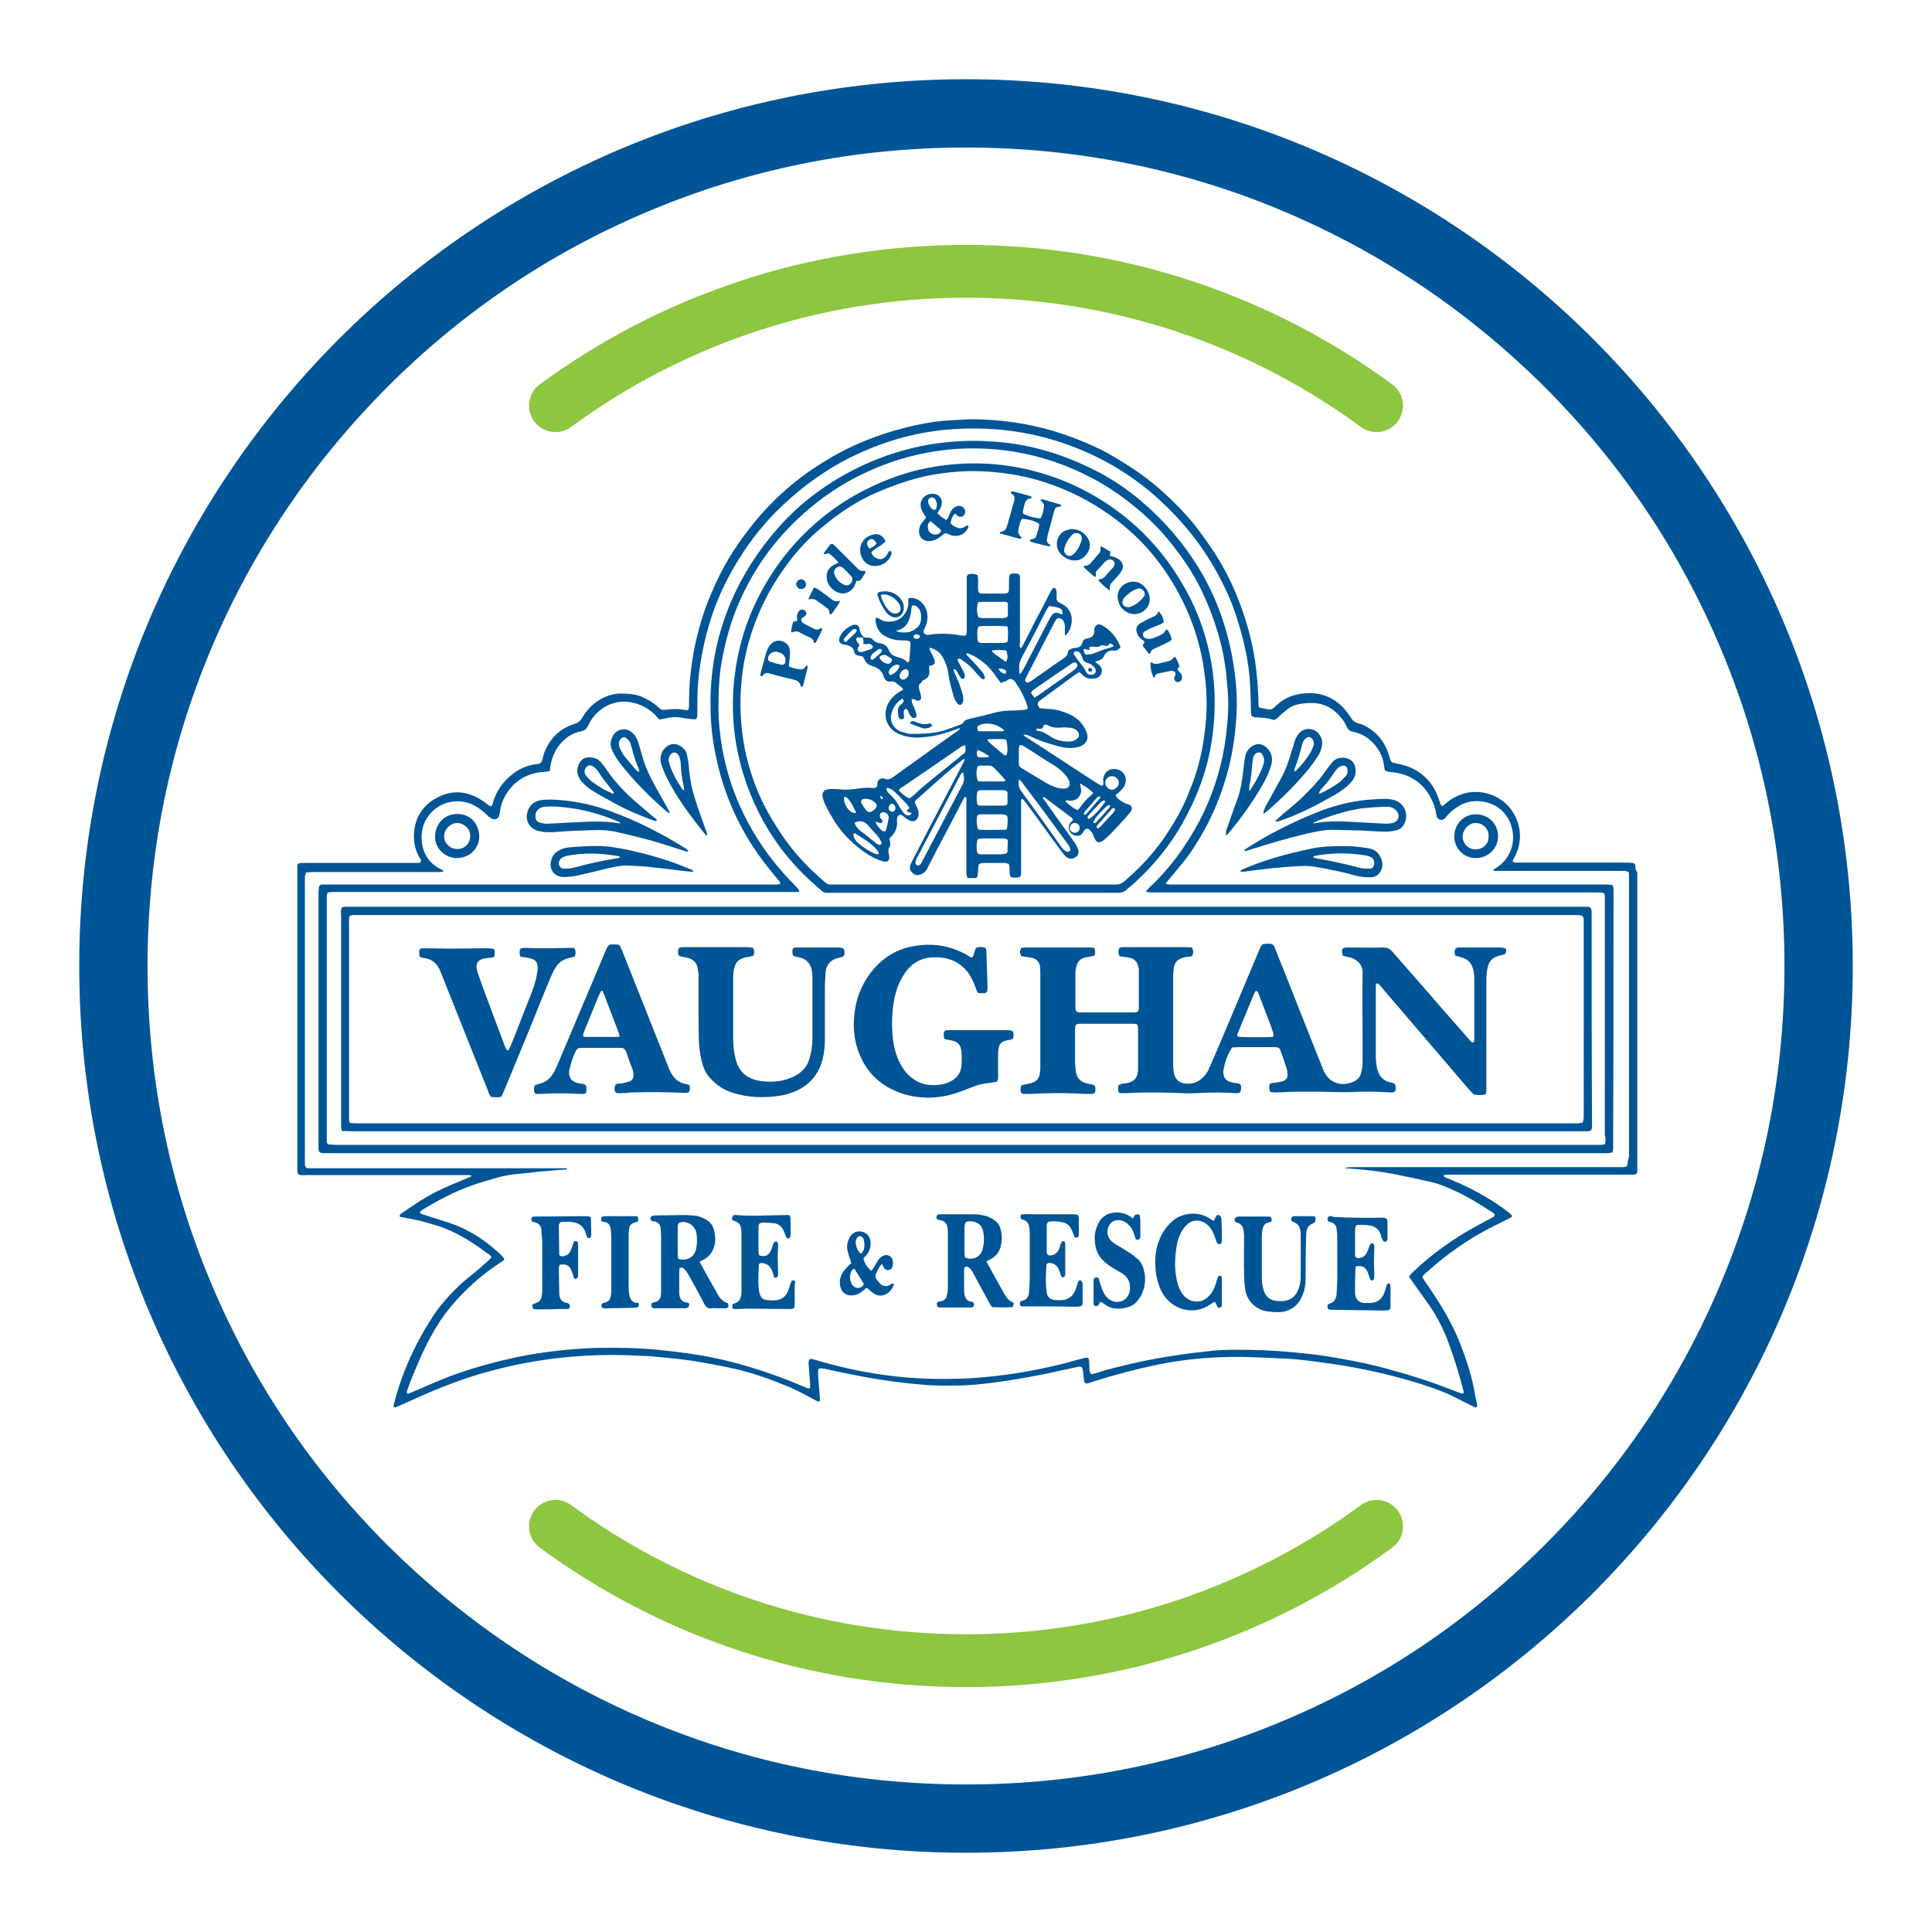 <svg width="512" height="512" viewBox="0 0 512 512" fill="none" xmlns="http://www.w3.org/2000/svg">
<path d="M157.6 209.9C159.4 211 161.3 212 163.1 213C166.2 214.7 169.5 216.1 172.8 217.3C173.2 217.4 173.6 217.7 174.1 217.5C174 217 173.6 216.8 173.3 216.6C171.7 215.3 170.1 213.9 168.6 212.6C165.6 210 162.9 207.2 160.7 203.9C160.3 203.3 159.9 202.8 159.4 202.2C158.6 201.1 157.4 200.7 156.1 200.7C154.8 200.7 153.9 201.4 153.4 202.5C152.7 204 152.9 205.5 153.9 206.8C154.9 208.1 156.2 209.1 157.6 209.9ZM157 203C157.4 203.2 157.6 203.5 157.9 203.7C158.1 203.9 158.3 204.1 158.5 204.4C159.6 206.2 161 207.9 162.3 209.5C162.5 209.7 162.6 209.9 162.7 210.1C162.6 210.2 162.6 210.3 162.5 210.4C161.7 210 161 209.7 160.2 209.3C159 208.6 157.9 207.9 156.8 207.1C156.3 206.7 155.9 206.2 155.4 205.7C155.1 205.3 154.9 204.8 154.9 204.3C155.2 203.1 156.1 202.5 157 203Z" fill="#005596"/>
<path d="M266.4 273C261.6 273 256.8 273 252 273C251.7 273 251.5 273 251.2 273C250.4 273 250.1 273.3 250.1 274.1C250.1 274.5 250.2 274.9 250.2 275.2C250.4 275.3 250.4 275.4 250.5 275.4C251 275.5 251.5 275.6 252 275.7C253.8 276 254.7 276.9 254.8 278.8C254.9 280 254.9 281.1 254.8 282.3C254.7 284 253.9 285.4 252.4 286.3C251.3 287 250 287.4 248.7 287.5C246.1 287.8 243.8 287.3 241.7 285.7C240.5 284.8 239.5 283.6 238.8 282.3C237.3 279.7 236.7 276.8 236.5 273.9C236.3 271 236.4 268.1 236.9 265.3C237.3 262.9 238.1 260.6 239.4 258.5C241.3 255.4 244 253.7 247.6 253.7C248 253.7 248.4 253.7 248.8 253.7C252 253.9 254.6 255.2 256.6 257.8C257.4 259 258 260.2 258.5 261.6C258.7 262.1 258.8 262.7 259.2 263.1C259.4 263.2 259.5 263.2 259.7 263.2C261.5 263.3 261.7 263.2 261.7 261.3C261.6 258.2 261.5 255.1 261.4 252.1C261.4 251.8 261.3 251.5 261.2 251.2C260.3 250.9 259.6 250.9 258.8 251.1C258.1 251.9 258.3 253 257.6 253.8C257.3 253.7 257 253.6 256.8 253.4C252.5 250.8 247.9 249.9 243 250.6C237 251.4 232.6 254.6 229.5 259.6C227.7 262.5 226.7 265.7 226.4 269C226.1 272.1 226.3 275.2 227.3 278.1C229.3 284.1 233.4 288 239.4 289.9C244 291.3 248.7 291.2 253.3 289.7C254.7 289.2 256.2 288.7 257.6 288.1C259.1 287.5 260.6 287.1 262.1 287C262.8 286.9 263.5 286.8 264.1 286.7C264.6 286.2 264.5 285.6 264.5 285C264.5 283.3 264.5 281.6 264.5 279.8C264.5 279.2 264.5 278.7 264.6 278.1C264.8 276.6 265.4 276 266.9 275.7C267.4 275.6 268 275.6 268.5 275.2C268.6 274.6 268.7 273.9 268.4 273.3C267.6 272.9 267 273 266.4 273Z" fill="#005596"/>
<path d="M164.5 202.5C168.1 207.1 172.2 211.2 176.6 215C176.8 215.2 177.1 215.3 177.3 215.5C177.4 215.4 177.5 215.3 177.5 215.3C177.3 214.9 177 214.4 176.8 214C175.7 212.1 174.7 210.2 173.6 208.3C172.3 205.9 171.1 203.5 170.4 201C170 199.6 169.6 198.3 169.2 196.9C168.9 196 168.5 195.1 167.8 194.4C166.1 192.6 163.3 193 162.3 195.3C161.7 196.5 161.7 197.6 162.2 198.8C162.8 200.1 163.6 201.3 164.5 202.5ZM164.5 195.8C164.9 195.4 165.4 195.2 165.8 195.5C166.1 195.7 166.5 196 166.7 196.3C167 196.7 167.1 197.2 167.3 197.7C167.8 199.6 168.3 201.5 169.1 203.3C169.3 203.7 169.3 204.1 169.4 204.4C169.3 204.5 169.3 204.5 169.2 204.6C169 204.4 168.8 204.3 168.6 204.1C167.6 202.9 166.5 201.7 165.5 200.4C164.9 199.6 164.5 198.8 164.1 197.9C163.9 197.2 164 196.4 164.5 195.8Z" fill="#005596"/>
<path d="M127 221.5C126.9 218.3 124.6 215.7 121.2 215.7C117.8 215.7 115.4 218.3 115.3 221.6C115.2 224.8 117.9 227.4 121.1 227.4C124.4 227.4 127.1 224.8 127 221.5ZM117.7 221.6C117.7 219.8 119.3 218.1 121.2 218.1C122.8 218.1 124.7 219.5 124.6 221.6C124.6 223.6 123.1 225 121.2 225C119.3 225 117.7 223.5 117.7 221.6Z" fill="#005596"/>
<path d="M181.9 287.3C179.8 287 178.5 285.7 177.6 283.9C177.3 283.3 177.1 282.8 176.9 282.2C172.9 272.1 168.9 262.1 164.9 252C164.1 250.1 164.3 250.3 162.1 250.3C162 250.3 161.9 250.3 161.8 250.3C161.5 250.4 161.2 250.6 161.1 250.8C160.8 251.2 160.6 251.7 160.4 252.2C156.2 262.1 152.1 271.9 147.9 281.8C147.5 282.6 147.2 283.5 146.7 284.3C145.9 285.7 144.7 286.8 143 287.2C142.6 287.3 142.1 287.5 141.7 287.6C141.5 288.4 141.4 289.2 141.8 289.8C142 289.8 142.1 289.9 142.1 289.9C142.5 289.9 142.8 289.9 143.2 289.9C146.7 289.7 150.2 289.7 153.7 289.9C154 289.9 154.3 289.9 154.6 289.9C155.2 289.9 155.4 289.6 155.4 289C155.4 288.7 155.4 288.5 155.4 288.2C155.4 287.6 155.1 287.4 154.6 287.3C154 287.2 153.3 287.1 152.7 286.9C151.4 286.5 150.8 285.5 150.8 284.1C150.8 283.9 150.8 283.7 150.9 283.5C151.3 281.8 151.8 280.1 152.6 278.5C152.9 277.9 153.3 277.7 153.9 277.7C157.4 277.7 161 277.7 164.5 277.7C165.2 277.7 165.6 278 165.9 278.6C166.4 280.2 167 281.7 167.6 283.3C167.8 283.8 167.8 284.4 167.9 284.9C167.9 285.7 167.6 286.3 166.8 286.6C166.2 286.8 165.5 286.9 164.9 287.1C164.5 287.2 164.1 287.1 163.7 287.2C163.2 287.3 162.9 287.6 162.9 288.1C162.8 289.5 163.1 289.8 164.4 289.7C165.4 289.7 166.4 289.6 167.4 289.5C172 289.4 176.5 289.4 181 289.6C181.5 289.6 182 289.7 182.6 289.4C182.7 289.2 182.7 289.1 182.8 288.9C182.8 288.7 182.8 288.5 182.8 288.3C182.9 287.7 182.8 287.5 181.9 287.3ZM163.4 274.8C160.7 274.8 158 274.8 155.2 274.8C155 274.8 154.8 274.7 154.6 274.7C154.4 274.1 154.7 273.6 154.9 273.1C156.1 270.1 157.4 267 158.6 264C158.8 263.6 159 263.2 159.2 262.8C159.3 262.7 159.4 262.6 159.5 262.5C159.6 262.6 159.8 262.7 159.8 262.8C161.2 266.5 162.6 270.1 164 273.8C164.1 274 164.1 274.3 164.2 274.7C163.9 274.8 163.6 274.8 163.4 274.8Z" fill="#005596"/>
<path d="M390.9 227.4C394.2 227.5 396.9 225 397 221.8C397.1 218.5 394.6 215.9 391.3 215.8C388.1 215.7 385.5 218.2 385.4 221.5C385.3 224.6 387.7 227.3 390.9 227.4ZM391.2 218.1C393.1 218.2 394.6 219.7 394.5 221.7C394.5 223.7 393 225.1 391 225.1C389.1 225.1 387.6 223.5 387.6 221.6C387.7 219.7 389.4 218 391.2 218.1Z" fill="#005596"/>
<path d="M222.2 251.1C218.7 251.1 215.1 251.1 211.6 251.1C211.3 251.1 211.1 251.1 210.8 251.1C210.2 251.2 210 251.4 210 252C210 252.2 210 252.3 210 252.5C210 253.1 210.2 253.3 210.8 253.5C211.2 253.6 211.7 253.7 212.1 253.8C213.7 254.2 214.7 255.3 215.1 256.9C215.2 257.5 215.3 258.2 215.3 258.8C215.3 264.4 215.3 269.9 215.3 275.5C215.3 277.2 215 278.9 214.5 280.6C213.9 282.7 212.6 284.1 210.7 285.1C210 285.5 209.3 285.7 208.6 286C206.3 286.7 204 286.8 201.7 286.5C198.1 286 195.8 284.2 194.9 280.5C194.5 278.8 194.3 277.1 194.3 275.4C194.3 270.2 194.3 265 194.3 259.8C194.3 259.1 194.3 258.4 194.4 257.7C194.4 257.2 194.5 256.7 194.7 256.2C195 255 195.8 254.3 196.9 253.9C197.5 253.7 198.2 253.6 198.8 253.5C199.1 253.4 199.4 253.3 199.6 253.3C199.9 252.7 199.9 252.2 199.8 251.7C199.8 251.4 199.5 251.1 199.2 251.1C198.8 251.1 198.4 251 198 251C192.5 251 187 251 181.5 251C181 251 180.5 251 180.1 251.1C179.6 251.6 179.7 252.1 179.7 252.7C179.8 253.2 180 253.4 180.5 253.5C181.1 253.6 181.8 253.7 182.4 253.9C183.6 254.2 184.5 255 184.8 256.2C184.9 256.8 185 257.4 185.1 258C185.2 258.5 185.1 259 185.1 259.5C185.1 264.8 185.1 270.1 185.2 275.4C185.2 277.3 185.5 279.1 185.9 281C186.3 282.7 186.9 284.3 188.1 285.6C189.8 287.5 191.8 288.9 194.2 289.6C198.2 290.9 202.4 291 206.5 290.4C208.1 290.2 209.6 289.7 211 289.1C214.7 287.4 217 284.6 218 280.7C218.4 279 218.6 277.3 218.6 275.6C218.6 271 218.6 266.4 218.6 261.8C218.6 260.4 218.7 259 218.8 257.6C219 255.8 219.9 254.6 221.6 254C222 253.9 222.4 253.8 222.8 253.7C223.6 253.5 223.8 253.3 223.8 252.5C223.8 252.1 223.8 251.7 223.4 251.3C223 251.2 222.6 251.1 222.2 251.1Z" fill="#005596"/>
<path d="M168.3 345.2C167.6 345 167.1 344.4 166.9 343.7C166.8 343.4 166.8 343.1 166.7 342.8C166.6 342 166.6 341.2 166.6 340.4C166.6 336 166.6 331.5 166.6 327.1C166.6 326.6 166.7 326.2 166.7 325.7C166.8 324.8 167.3 324.2 168.2 324C168.5 323.9 168.8 323.8 169.1 323.6C169.2 322.5 169.1 322.3 168.3 322.3C168.1 322.3 168 322.3 167.8 322.3C165.5 322.3 163.2 322.3 161 322.3C160.7 322.3 160.4 322.3 160.1 322.3C159.4 322.4 159.2 322.6 159.4 323.6C159.6 323.7 159.7 323.8 159.9 323.8C161.3 323.9 161.8 324.7 161.9 326.2C162 326.9 162 327.6 162 328.3C162 332.8 162 337.3 162 341.8C162 342.3 162 342.8 161.9 343.3C161.8 344.3 161.3 345 160.3 345.2C160.2 345.2 160 345.3 159.9 345.3C159.5 345.4 159.4 345.7 159.4 346.1C159.4 346.4 159.6 346.7 160 346.7C160.4 346.8 160.9 346.7 161.4 346.7C163.4 346.7 165.3 346.6 167.3 346.6C167.8 346.6 168.2 346.6 168.7 346.5C169.2 346.4 169.3 346.3 169.3 345.7C169.3 345.6 169.2 345.4 169.1 345.2C168.8 345.3 168.5 345.3 168.3 345.2Z" fill="#005596"/>
<path d="M142.6 220.2C143.1 220.3 143.7 220.4 144.2 220.5C145.2 220.5 146.1 220.6 147.1 220.5C150.4 220.2 153.7 220.1 156.9 220C159.1 219.9 161.4 220 163.5 220.5C166.4 221.2 169.2 221.8 172 222.6C175.1 223.4 178.1 224.5 181.1 225.4C181.5 225.5 181.9 225.8 182.4 225.6C182.4 225.5 182.4 225.4 182.4 225.4C182.1 225.2 181.9 224.9 181.6 224.8C175.4 220.9 168.9 217.6 162.1 215.1C160.2 214.4 158.3 213.8 156.3 213.3C153 212.5 149.5 212 146.1 211.9C145.1 211.9 144.1 211.9 143.1 212.1C141.2 212.5 140.1 213.7 139.7 215.5C139.2 217.5 140.4 219.6 142.6 220.2ZM144.3 213.8C145.6 213.7 146.8 213.7 148.1 213.8C153.6 214.2 158.9 215.6 164 217.8C164.1 217.8 164.2 217.9 164.4 218.1C164.2 218.2 164.2 218.2 164.2 218.2C159.7 217.4 155.2 217.8 150.8 218C148.8 218.1 146.9 218.2 144.9 218.3C144.3 218.3 143.7 218.2 143.1 218C142.3 217.8 141.9 217.2 141.9 216.3C141.8 215.1 142.8 213.9 144.3 213.8Z" fill="#005596"/>
<path d="M155.5 322.3C151.1 322.3 146.7 322.4 142.3 322.4C142 322.4 141.7 322.4 141.4 322.4C141.1 322.4 140.8 322.7 140.8 323C140.8 323.2 140.9 323.5 140.9 323.7C141.2 323.8 141.4 323.9 141.7 323.9C142.9 324.2 143.5 325 143.5 326.2C143.5 327.2 143.7 328.1 143.7 329.1C143.7 333.3 143.7 337.6 143.7 341.8C143.7 342.3 143.7 342.7 143.6 343.2C143.5 344.3 143 345.1 141.8 345.4C140.9 345.7 140.9 345.8 141.3 346.9C141.7 346.9 142.1 347 142.5 347C144.4 347 146.3 347 148.3 346.9C149 346.9 149.7 346.9 150.4 346.9C150.7 346.9 151 346.7 151 346.3C151.1 345.9 150.9 345.6 150.6 345.4C150.5 345.4 150.4 345.3 150.3 345.3C148.8 345.1 148.3 344.2 148.2 342.8C148.2 342.6 148.2 342.5 148.2 342.3C148.2 340.3 148.1 338.3 148.1 336.2C148.1 335.9 148.2 335.5 148.3 335.2C149.7 334.9 150.6 335.2 151.2 336.2C151.5 336.7 151.6 337.2 151.8 337.7C151.9 338 152 338.4 152.1 338.7C152.2 338.8 152.4 339 152.6 338.9C152.8 338.9 153 338.7 153.1 338.6C153.2 338.3 153.2 337.9 153.2 337.6C153.2 335.1 153.2 332.5 153.2 330C153.2 329.8 153.2 329.7 153.2 329.5C153.2 329.1 152.9 329 152.6 328.9C152.3 328.9 152.1 329 152 329.3C151.9 329.6 151.8 329.9 151.7 330.2C151.5 330.7 151.3 331.2 151.1 331.7C150.8 332.3 150.3 332.6 149.7 332.8C149.2 333 148.7 333 148.3 332.7C148.2 332.6 148.2 332.5 148.2 332.4C148.2 329.9 148.1 327.4 148.1 324.8C148.1 324.2 148.5 323.8 149.1 323.8C150 323.8 150.9 323.7 151.8 323.9C153.6 324.1 154.8 325.2 155.3 327C155.3 327.1 155.4 327.3 155.4 327.4C155.5 327.7 155.6 328.1 156.1 328.1C156.5 328.1 156.7 327.8 156.7 327.2C156.7 325.7 156.6 324.3 156.6 322.8C156.5 322.5 156.3 322.3 155.5 322.3Z" fill="#005596"/>
<path d="M427.6 237C427.6 236.5 427.6 236.1 427.6 235.6C427.6 235.3 427.4 234.9 427.4 234.6C426.5 234.4 425.6 234.4 424.8 234.4C387.1 234.4 349.4 234.4 311.7 234.4C311.1 234.4 310.5 234.4 309.9 234.4C309.7 234.4 309.4 234.3 308.9 234.2C309.2 233.8 309.3 233.6 309.5 233.4C310.8 231.8 312.1 230.3 313.4 228.7C315.3 226.4 316.9 223.9 318.4 221.3C320.9 217 322.9 212.5 324.4 207.7C326.4 201.6 327.4 195.3 327.7 188.9C327.9 184.9 327.6 180.8 327 176.8C325.6 167.4 322.6 158.6 317.6 150.4C313.6 143.9 308.7 138.2 302.9 133.2C298.3 129.2 293.2 125.9 287.6 123.4C279.7 119.7 271.4 117.5 262.8 117C257.3 116.6 251.8 116.9 246.3 117.8C235.6 119.7 225.8 123.8 216.9 130.2C213 133 209.4 136.3 206.2 139.9C201 145.8 196.8 152.3 193.7 159.5C191.7 164.3 190.2 169.2 189.3 174.3C188.6 178.6 188.2 182.9 188.3 187.3C188.3 191.7 188.8 196 189.7 200.3C191.8 210.6 196 219.9 202.3 228.3C203.5 229.9 204.8 231.4 206 232.9C206.3 233.3 206.8 233.6 206.8 234.2C206.5 234.3 206.3 234.3 206.1 234.4C205.5 234.4 204.9 234.4 204.3 234.4C165.5 234.4 126.8 234.4 88 234.4C87.4 234.4 86.8 234.4 86.2 234.4C85.9 234.4 85.6 234.4 85.3 234.4C84.8 234.5 84.6 234.7 84.5 235.2C84.4 235.9 84.4 236.5 84.4 237.2C84.4 255.7 84.4 274.1 84.4 292.6C84.4 296.1 84.4 299.6 84.4 303.1C84.4 303.6 84.4 304 84.4 304.5C84.5 305.3 84.7 305.5 85.5 305.6C86.1 305.6 86.6 305.6 87.2 305.6C199.7 305.6 312.2 305.6 424.6 305.6C425.2 305.6 425.7 305.6 426.3 305.6C426.6 305.6 427 305.4 427.3 305.4C427.6 304.6 427.5 303.8 427.5 303.1C427.6 281 427.6 259 427.6 237ZM425.3 303.2C425 303.3 424.7 303.4 424.3 303.4C423.5 303.4 422.7 303.4 421.9 303.4C323.8 303.4 225.7 303.4 127.5 303.4C114.8 303.4 102.1 303.4 89.4 303.4C88.7 303.4 88.1 303.4 87.4 303.3C86.8 303.3 86.6 303 86.6 302.4C86.6 301.9 86.6 301.5 86.6 301C86.6 298.5 86.6 296 86.6 293.6C86.6 275.4 86.6 257.3 86.6 239.1C86.6 238.3 86.5 237.5 86.8 236.6C87.1 236.5 87.5 236.4 87.8 236.4C88.5 236.4 89.2 236.4 89.9 236.4C129.8 236.4 169.7 236.4 209.5 236.4C210.1 236.4 210.7 236.4 211.3 236.4C211.5 236.4 211.7 236.3 211.8 236.3C211.8 235.7 211.4 235.5 211.2 235.2C210.1 234 208.9 232.9 207.9 231.7C202.9 226.2 198.9 220 195.9 213.2C193.8 208.4 192.3 203.4 191.4 198.3C190.8 194.8 190.4 191.2 190.4 187.6C190.4 184.3 190.5 180.9 190.9 177.6C191.6 172.8 192.7 168.2 194.3 163.6C197.8 154 203.1 145.7 210.4 138.5C217.1 131.9 224.9 126.8 233.7 123.4C239.5 121.1 245.6 119.7 251.8 119.1C257.5 118.6 263.1 118.8 268.7 119.7C276.1 120.9 283 123.3 289.6 126.8C292.5 128.3 295.2 130.1 297.8 132C302.1 135.2 306 138.7 309.4 142.8C312.9 147 316 151.5 318.4 156.4C321.8 163.6 324.2 171.1 325 179C325.2 181.4 325.5 183.8 325.5 186.3C325.5 190.2 325.1 194 324.5 197.8C323.3 204.8 321.1 211.4 317.8 217.7C314.3 224.2 310.1 230.1 304.6 235.2C304.3 235.5 304.1 235.8 303.6 236.3C304.2 236.4 304.4 236.4 304.6 236.5C305.2 236.5 305.8 236.5 306.4 236.5C345.1 236.5 383.8 236.5 422.5 236.5C423.4 236.5 424.2 236.4 425.1 236.7C425.2 237 425.3 237.3 425.3 237.7C425.3 238.2 425.3 238.6 425.3 239.1C425.3 259.7 425.3 280.3 425.3 300.8C425.5 301.6 425.6 302.4 425.3 303.2Z" fill="#005596"/>
<path d="M362.7 224.8C361.4 224.6 360 224.4 358.6 224.3C356.5 224.2 354.5 224.2 352.4 224.3C349.5 224.4 346.7 225 343.9 225.7C339.2 226.8 334.5 228.2 330 230.1C329.6 230.3 329.1 230.4 328.7 230.8C328.8 230.9 328.8 231 328.8 231C329.1 231 329.4 231 329.7 231C334.8 230.3 339.9 229.7 345.1 229.5C346.6 229.4 348.1 229.6 349.6 229.9C352.8 230.5 356 231.1 359.1 232C360.5 232.4 361.9 232.5 363.3 232.5C364.5 232.4 365.3 231.9 365.9 230.9C366.5 229.7 366.5 228.5 365.9 227.3C365.2 225.7 364.1 225.1 362.7 224.8ZM362.9 230.2C362.2 230.2 361.6 230.2 360.9 230.1C360.4 230 359.8 229.9 359.3 229.7C355.7 228.8 352.1 228 348.5 227.4C348.4 227.4 348.2 227.3 348.1 227.2C348.1 227.1 348.1 227 348.1 226.9C348.6 226.8 349.1 226.7 349.6 226.6C353.7 226 357.8 226 361.9 226.7C362.3 226.8 362.8 226.9 363.2 227.1C363.8 227.4 364.2 228 364.2 228.7C364.2 229.5 363.8 230.3 362.9 230.2Z" fill="#005596"/>
<path d="M433.4 229.6C433.4 229 433.2 228.8 432.6 228.7C432 228.6 431.4 228.6 430.8 228.6C421.6 228.6 412.5 228.6 403.3 228.6C402.7 228.6 402.2 228.6 401.6 228.6C401.4 228.6 401.2 228.4 400.8 228.3C401.1 227.6 401.4 227.1 401.7 226.5C403 223.6 403.2 220.6 402.1 217.6C400.1 212.1 395 209.6 390.2 209.9C387.6 210.1 385.4 211.1 383.4 212.7C383 213 382.7 213.5 382.2 213.6C381.7 213.4 381.7 213 381.6 212.6C381.2 211.5 380.8 210.3 380.2 209.2C378 205.4 374.7 203.2 370.4 202.4C368.5 202 368.7 202.2 368.1 200.2C367.4 197.8 366.2 195.8 364.3 194.1C363 193 361.6 192.1 360 191.7C359.1 191.5 358.5 191 358 190.2C357.5 189.4 356.9 188.6 356.3 187.9C352.8 184 348.4 183 343.5 184.1C341.3 184.6 339.5 185.7 337.9 187.3C337.3 187.9 336.6 188.2 335.7 187.9C335.4 187.8 335 187.8 334.7 187.7C333.6 187.6 333.5 187.5 333.5 186.4C333.5 186.2 333.5 186 333.5 185.8C333.4 182.2 333.1 178.6 332.6 175.1C331.7 169.3 330.1 163.6 327.9 158.2C326.1 153.7 323.9 149.5 321.2 145.5C319.2 142.6 317.2 139.7 314.8 137C310.5 132.2 305.8 127.9 300.4 124.3C297.3 122.3 294.2 120.3 290.8 118.7C287 116.9 283.1 115.4 279.1 114.2C272.3 112.2 265.3 111.2 258.1 111.1C256.6 111.1 255.2 111.2 253.7 111.3C249.9 111.4 246.2 111.9 242.6 112.7C234.9 114.4 227.7 117 220.8 120.9C217.4 122.9 214.1 125 211 127.5C206.2 131.3 201.9 135.7 198.2 140.6C194.5 145.4 191.4 150.5 189 156.1C187.3 159.9 185.9 163.9 184.9 168C183.9 171.8 183.3 175.6 182.9 179.5C182.7 181.9 182.6 184.2 182.6 186.6C182.6 187.1 182.7 187.6 182.3 188.2C182 188.2 181.6 188.2 181.2 188.1C180.6 188 180 187.9 179.4 187.9C178.3 187.9 177.3 188 176.2 188.1C175.7 188.2 175.2 188.1 174.8 187.7C174.6 187.5 174.4 187.4 174.2 187.2C173 186.1 171.7 185.4 170.2 184.7C168.3 183.9 166.4 183.8 164.4 183.8C162.9 183.8 161.5 184.2 160.1 184.8C157.6 186 155.7 187.8 154.3 190.2C153.8 191.1 153.1 191.6 152.1 191.9C149 192.9 146.6 194.8 145 197.8C144.5 198.8 144 199.9 143.8 201.1C143.6 202.1 143.1 202.5 142.2 202.5C141.9 202.5 141.7 202.6 141.5 202.6C139.4 203 137.5 203.8 135.9 205.1C133.4 207 131.6 209.5 130.7 212.5C130.6 212.9 130.6 213.4 130.1 213.7C130 213.6 129.8 213.6 129.6 213.5C129.2 213.2 128.7 212.8 128.3 212.5C124.5 209.8 120.4 209.1 116.2 211.2C112.1 213.2 109.9 216.6 109.7 221.2C109.6 223.4 110.1 225.4 111.2 227.3C111.4 227.6 111.7 227.9 111.5 228.5C111.3 228.6 111.1 228.7 110.8 228.7C110.2 228.7 109.7 228.7 109.1 228.7C99.9 228.7 90.7 228.7 81.5 228.7C81 228.7 80.5 228.7 80 228.7C79 228.7 78.8 228.9 78.8 229.8C78.8 230.2 78.8 230.5 78.8 230.9C78.8 257 78.8 283.2 78.8 309.3C78.8 309.7 78.8 310.1 78.8 310.5C78.9 311.1 79.1 311.3 79.7 311.4C80.3 311.5 80.9 311.4 81.5 311.4C95.2 311.4 108.9 311.4 122.6 311.4C123.2 311.4 123.7 311.4 124.3 311.4C124.5 311.4 124.7 311.5 125 311.6C124.7 311.8 124.6 312 124.4 312C123.8 312.2 123.3 312.5 122.7 312.7C119 314.2 115.3 315.8 111.9 317.9C110.1 319 108.3 320.3 106.5 321.5C106.2 321.7 105.9 321.8 105.9 322.4C106.2 322.5 106.4 322.6 106.7 322.6C108.3 322.9 110 323.2 111.6 323.6C113.7 324.2 115.8 324.7 117.8 325.5C122.2 327.2 126 329.8 129.8 332.6C130 332.7 130.1 333 130.3 333.2C129.9 333.6 129.6 333.9 129.3 334.2C127.4 335.9 125.5 337.5 123.5 339.1C121.2 341 119.1 343.2 117.2 345.5C116.1 346.8 115.1 348.2 114.2 349.7C112.4 352.5 110.8 355.3 109.4 358.3C107.3 362.7 105.6 367.3 104.4 372.1C104.3 372.4 104.3 372.7 104.3 372.9C104.9 373.1 105.3 372.7 105.7 372.6C109.7 370.8 113.6 369 117.7 367.4C121.8 365.8 125.9 364.4 130.1 363.3C138.2 361.1 146.4 359.8 154.8 359.3C159.8 359 164.7 359 169.7 359.3C170.9 359.4 172 359.3 173.2 359.5C176.6 359.8 179.9 360.1 183.3 360.6C187.1 361.2 190.8 361.9 194.5 362.7C199.3 363.8 203.9 365.4 208.5 367.3C209.8 367.8 211 368.4 212.2 369C213.6 369.7 215 370.5 216.3 371.2C216.5 371.3 216.8 371.4 217.2 371.5C217.2 371.1 217.3 370.9 217.3 370.6C217.2 369.4 217.1 368.2 217 367C216.9 365.8 216.8 364.6 216.8 363.4C216.8 362.8 217 362.6 217.6 362.6C218 362.7 218.4 362.7 218.8 362.8C225.5 364.3 232.2 365.6 239 366.4C241.4 366.7 243.8 366.9 246.2 367.1C248.3 367.2 250.4 367.2 252.6 367.2C254.7 367.2 256.9 367.1 259 366.9C265 366.3 271 365.3 277 364.1C279.8 363.5 282.5 362.9 285.3 362.3C285.7 362.2 286.2 362 286.7 362.3C287 362.8 287 363.5 287.1 364.2C287.2 364.8 287.2 365.4 287.3 366C287.4 366.5 287.7 366.7 288.2 366.6C288.7 366.5 289.3 366.3 289.8 366.1C295.5 364.3 301.2 362.8 307 361.6C314.4 360.1 321.9 359.5 329.5 359.6C333.5 359.7 337.5 359.9 341.5 360.1C345.3 360.3 349 360.9 352.8 361.4C360.3 362.5 367.7 364.1 375 366.3C378.6 367.4 382.2 368.6 385.6 370.3C387.1 371.1 388.7 371.9 390.2 372.6C390.5 372.8 390.9 373.1 391.4 372.9C391.5 372.4 391.4 371.9 391.3 371.5C391.1 370.7 390.9 369.8 390.8 369C390.1 365.1 388.9 361.2 387.5 357.5C385.7 352.5 383.1 347.8 380.2 343.4C379.3 342 378.4 340.7 377.5 339.4C377.3 339.1 377.1 338.7 376.9 338.3C377.2 338 377.5 337.7 377.8 337.4C378.4 336.9 379 336.4 379.5 335.9C383.2 332.7 387.1 329.9 391.3 327.4C394 325.8 396.7 324.5 399.5 323.1C399.9 322.9 400.5 322.8 400.7 322.3C400.6 321.8 400.1 321.6 399.8 321.3C395.8 318.2 391.4 315.7 386.8 313.6C385.5 313.1 384.3 312.5 383 312C382.8 311.9 382.5 311.8 382.6 311.4C383 311.4 383.4 311.3 383.8 311.3C385.2 311.3 386.5 311.3 387.9 311.3C402.3 311.3 416.7 311.3 431.2 311.3C431.8 311.3 432.4 311.3 433 311.3C433.7 311.2 433.9 311 433.9 310.3C433.9 309.7 433.9 309.1 433.9 308.5C433.9 289.2 433.9 269.9 433.9 250.5C433.9 244 433.9 237.6 433.9 231.1C433.4 230.7 433.4 230.1 433.4 229.6ZM431.1 309.1C430.8 309.2 430.4 309.3 430 309.3C429.3 309.3 428.7 309.3 428 309.3C404.9 309.3 381.9 309.3 358.8 309.3C358 309.3 357.2 309.3 356.4 309.5C356.5 309.5 356.6 309.6 356.7 309.6C361.2 309.9 365.8 310.4 370.2 311.3C373.3 311.9 376.4 312.6 379.5 313.3C381.6 313.8 383.6 314.7 385.6 315.6C389.1 317.2 392.3 319.2 395.5 321.3C395.7 321.4 395.8 321.5 396 321.7C396.1 321.8 396.1 321.9 396.1 322C396 322.5 395.6 322.6 395.2 322.8C393.6 323.7 392 324.5 390.4 325.4C385.4 328.2 380.7 331.5 376.4 335.3C375.4 336.2 374.4 337.1 373.5 338.1C373.5 338.7 373.9 339.1 374.2 339.5C375.7 341.6 377.2 343.7 378.7 345.8C381.2 349.4 383 353.2 384.4 357.3C385.6 360.7 386.7 364.2 387.6 367.7C387.7 368.1 387.8 368.5 387.9 368.9C387.9 369 387.8 369.1 387.8 369.3C387.5 369.3 387.1 369.3 386.8 369.1C385.5 368.6 384.2 368.1 382.8 367.6C377.9 365.7 372.9 364.2 367.8 362.8C362.4 361.3 357 360.3 351.5 359.4C348.3 358.9 345.1 358.6 341.9 358.3C337.4 357.9 332.9 357.7 328.4 357.7C326.7 357.7 325 357.7 323.2 357.8C321.9 357.9 320.6 358 319.3 358.2C310.5 359.1 301.9 360.7 293.4 363C292.5 363.2 291.7 363.5 290.8 363.8C290.3 363.9 289.7 364.1 289.2 364.2C288.6 363.5 288.7 362.7 288.7 362C288.6 361.3 288.7 360.6 288.5 360C287.9 359.6 287.4 359.9 287 360C284.8 360.5 282.7 361.2 280.5 361.7C274.2 363.2 267.9 364.3 261.5 364.9C256.7 365.4 251.8 365.5 247 365.4C242.8 365.3 238.6 365 234.5 364.4C228.3 363.6 222.2 362.2 216.1 360.4C215.6 360.3 215.2 360 214.6 360.2C214.2 360.6 214.3 361.1 214.3 361.6C214.4 363.3 214.6 365 214.7 366.7C214.7 367.1 214.7 367.5 214.7 367.8C214.2 368.1 213.8 367.8 213.5 367.7C211.5 366.9 209.6 366 207.6 365.3C201.5 363 195.3 361.1 189 359.8C184.1 358.8 179.2 358.2 174.3 357.7C168.9 357.2 163.5 357.1 158.1 357.2C155.1 357.3 152.1 357.5 149.2 357.8C144.4 358.3 139.7 359 135 360.1C128.4 361.6 121.9 363.5 115.6 366.2C113.5 367.1 111.4 368 109.3 368.9C108.9 369.1 108.5 369.2 108.1 369.4C107.7 369.1 107.8 368.8 107.9 368.5C108.5 366.9 109 365.4 109.7 363.8C111.1 360.4 112.6 357 114.4 353.8C116.3 350.3 118.6 347.1 121.3 344.2C124.6 340.6 128.3 337.4 132.3 334.8C132.8 334.5 133.2 334.2 133.7 333.8C133.5 333.4 133.3 333.1 133.1 332.9C129.2 329.1 124.8 326.1 119.7 324.3C117.4 323.5 115 322.8 112.6 322C112.1 321.8 111.6 321.8 111.2 321.3C111.4 321.1 111.6 320.9 111.8 320.7C117 317.5 122.4 314.8 128.3 313.1C134 311.4 134 311.4 140.3 310.8C142 310.6 143.6 310.4 145.3 310.3C147 310.1 148.6 310 150.3 309.9C150.2 309.5 149.9 309.6 149.7 309.6C148.9 309.6 148.1 309.6 147.3 309.6C126.1 309.6 105 309.6 83.8 309.6C83.1 309.6 82.5 309.6 81.8 309.6C81.1 309.6 80.9 309.3 80.8 308.7C80.8 308.2 80.8 307.7 80.8 307.2C80.8 302.5 80.8 297.8 80.8 293.1C80.8 273.4 80.8 253.8 80.8 234.1C80.8 233.5 80.8 232.9 80.8 232.3C80.8 232 81 231.6 81.1 231.2C81.8 231.2 82.4 231.1 83.1 231.1C89 231.1 94.8 231.1 100.7 231.1C105.8 231.1 110.9 231.1 116 231.1C116.5 231.1 117 231.2 117.6 230.8C117.2 230.6 117 230.4 116.7 230.3C113.8 228.8 112.1 226.3 111.8 223.1C111.1 217.1 115.4 213.2 119.5 212.5C122.3 212 124.9 212.7 127.2 214.4C127.9 214.9 128.5 215.5 129.2 216.1C129.4 216.3 129.6 216.5 129.8 216.6C130.3 217 130.8 217.3 131.5 217C132.2 216.8 132.3 216.2 132.4 215.6C132.6 213.9 133.1 212.2 134 210.7C136 207.3 138.9 205.4 142.7 204.7C143.3 204.6 144 204.6 144.7 204.5C145 204.5 145.3 204.4 145.7 204.3C145.8 203.7 145.8 203.3 145.9 202.8C146.4 200.1 147.6 197.7 149.7 195.9C151 194.8 152.4 194.1 154 193.8C154.9 193.6 155.4 193.2 155.8 192.4C156.3 191.5 156.7 190.6 157.4 189.8C159.2 187.7 161.5 186.3 164.3 186C166.4 185.8 168.5 186.2 170.5 187.2C171.9 187.9 173.1 188.8 174.1 190C174.3 190.2 174.5 190.5 174.7 190.7C175.1 190.6 175.4 190.6 175.8 190.5C177.6 190 179.4 189.9 181.2 190.3C181.9 190.4 182.6 190.5 183.3 190.6C183.7 190.6 184.1 190.6 184.4 190.6C184.8 190.2 184.8 189.7 184.8 189.3C184.8 188.2 184.8 187.2 184.8 186.1C184.8 180 185.7 174 187.2 168.1C189 161.1 191.8 154.6 195.6 148.5C199.1 142.8 203.3 137.6 208.3 133.1C212.2 129.5 216.5 126.3 221 123.6C225.9 120.7 231.2 118.4 236.6 116.7C242.7 114.8 248.9 113.8 255.3 113.6C266.2 113.2 276.7 115.1 286.7 119.3C294.3 122.5 301.2 126.9 307.3 132.5C313.4 138.1 318.5 144.4 322.5 151.7C324.5 155.3 326.2 159 327.5 162.9C329.5 169 331 175.2 331.3 181.6C331.4 183.8 331.5 185.9 331.5 188.1C331.5 188.6 331.6 189.2 331.6 189.6C332.1 190.1 332.5 190.1 333 190.1C334.4 190.2 335.8 190.2 337.2 190.7C337.8 190.9 338.1 190.6 338.5 190.3C339.3 189.5 340.1 188.8 341 188.1C341.9 187.3 343.1 186.8 344.3 186.6C345.3 186.4 346.3 186.3 347.3 186.3C351 186.2 353.7 187.9 355.8 190.7C356.3 191.3 356.7 192.1 357 192.8C357.3 193.4 357.8 193.8 358.5 193.9C360.4 194.3 362 195.1 363.4 196.4C365.3 198.2 366.5 200.4 366.8 203C366.8 203.3 366.9 203.7 367 204C367 204.1 367.1 204.2 367.2 204.3C367.9 204.6 368.6 204.6 369.4 204.7C374 205.3 377.4 207.7 379.4 211.9C380 213.1 380.4 214.3 380.6 215.6C380.6 215.9 380.7 216.2 380.8 216.5C381.1 217.3 382.1 217.5 382.8 217C383 216.9 383.1 216.7 383.2 216.5C384.1 215.4 385.1 214.6 386.3 213.8C389.5 211.6 394.2 211.9 397.3 214.2C402.1 217.9 402.6 226.1 396.5 230C396.2 230.2 396 230.3 395.8 230.4C395.8 230.8 396 230.8 396.2 230.8C396.8 230.8 397.3 230.8 397.9 230.8C408.2 230.8 418.5 230.8 428.9 230.8C429.5 230.8 430 230.8 430.6 230.8C430.9 230.8 431.3 231 431.6 231.1C431.7 231.5 431.7 231.7 431.7 232C431.7 232.5 431.7 233 431.7 233.5C431.7 257.9 431.7 282.4 431.7 306.8C431.3 307.4 431.5 308.3 431.1 309.1Z" fill="#005596"/>
<path d="M341.6 214.4C340.7 215.1 339.8 215.9 338.9 216.7C338.6 217 338.3 217.2 337.9 217.7C338.7 217.8 339.2 217.5 339.6 217.4C344.4 215.7 348.9 213.4 353.3 210.9C354.4 210.3 355.4 209.6 356.3 208.9C357 208.4 357.6 207.8 358.2 207.1C359.1 206.1 359.4 204.9 359.2 203.6C359 201.9 357.6 200.8 355.9 200.8C354.8 200.8 353.8 201.1 353.1 202C352.5 202.7 351.9 203.5 351.3 204.3C350.1 206 348.8 207.6 347.3 209.1C345.6 210.9 343.7 212.7 341.6 214.4ZM350.6 208.6C351.8 207.4 352.7 206 353.6 204.7C353.9 204.2 354.3 203.8 354.7 203.4C355 203.2 355.4 203 355.8 202.9C356.5 202.8 357 203.2 357.1 203.9C357.2 204.6 357.1 205.2 356.6 205.7C356.1 206.2 355.6 206.8 355.1 207.2C353.5 208.4 351.7 209.4 349.9 210.3C349.8 210.3 349.7 210.3 349.5 210.2C349.8 209.5 350.2 209 350.6 208.6Z" fill="#005596"/>
<path d="M339.1 219.8C336.1 221.3 333.2 223 330.4 224.8C330.2 225 329.9 225.1 329.7 225.3C329.7 225.4 329.8 225.4 329.8 225.5C329.9 225.5 330.1 225.5 330.2 225.5C331.9 225 333.7 224.4 335.4 223.9C339.3 222.7 343.3 221.6 347.3 220.7C349.2 220.3 351.2 219.9 353.2 219.9C355.8 220 358.4 220 360.9 220.1C363.1 220.2 365.3 220.4 367.6 220.4C368.4 220.4 369.3 220.2 370.1 220C371.1 219.8 371.8 219.1 372.2 218.2C373.4 215.8 372.1 212.7 369.4 212C368.6 211.8 367.7 211.7 366.9 211.7C365.2 211.7 363.6 211.9 361.9 212C358.1 212.4 354.4 213.3 350.8 214.6C346.8 216.1 342.9 217.8 339.1 219.8ZM367.7 213.8C368.7 213.8 369.5 214.2 370.1 214.9C371.1 216.1 370.6 217.7 369.1 218.1C368.6 218.2 368 218.3 367.5 218.3C365 218.2 362.6 218 360.1 217.9C356.2 217.7 352.2 217.4 348.3 218.2C348.2 218.2 348.1 218.2 348 218.1C348.2 218 348.4 217.9 348.5 217.8C352.5 216.2 356.7 214.8 361 214.2C363.2 214 365.4 213.8 367.7 213.8Z" fill="#005596"/>
<path d="M397.6 251.1C397.1 251.1 396.6 251.1 396.1 251.1C394.8 251.1 393.6 251.1 392.3 251.1C390.7 251.1 389.1 251.1 387.4 251.1C386.8 251.1 386.2 251 385.7 251.4C385.4 252.3 385.4 252.3 385.7 253.3C386.2 253.4 386.7 253.5 387.2 253.7C388.9 254.1 389.9 255.1 390.4 256.8C390.7 257.8 390.7 258.8 390.7 259.8C390.7 264.7 390.7 269.6 390.7 274.5C390.7 274.9 390.7 275.3 390.7 275.7C390.7 275.9 390.7 276.2 390.3 276.3C389.8 276.1 389.5 275.7 389.2 275.3C384.8 270.3 380.4 265.3 376 260.2C373.6 257.5 371.3 254.8 368.9 252.1C368.3 251.4 367.6 251.1 366.7 251.1C363.5 251.2 360.2 251.1 357 251.1C356.6 251.1 356.2 251.1 355.8 251.4C355.6 252 355.6 252.6 355.9 253.3C356.4 253.4 356.8 253.5 357.2 253.6C357.7 253.7 358.2 253.8 358.6 254C360.1 254.8 361.2 255.9 361.1 257.9C361 263.7 361.1 269.5 361.1 275.3C361.1 277.4 361.1 279.5 361.1 281.7C361.1 282.7 360.9 283.7 360.6 284.7C360.3 285.5 359.8 286.1 359 286.5C356.5 287.8 353 287.7 351.1 284.4C350.7 283.7 350.5 283 350.2 282.3C346.3 272.6 342.5 262.8 338.6 253.1C338.3 252.4 338.1 251.8 337.8 251.1C337.6 250.5 337.2 250.1 336.4 250.1C334.4 250.1 334.5 250 333.7 251.8C329.8 261 326 270.2 322.1 279.3C321.5 280.6 321 281.9 320.4 283.2C320 284.1 319.4 285 318.6 285.7C317.2 287 315.6 287.4 313.7 287.1C312.4 286.8 311.6 286.1 311.2 284.8C310.9 283.7 310.9 282.6 310.9 281.5C310.9 274 310.9 266.5 310.9 259C310.9 258.4 310.9 257.8 311 257.2C311.1 254.8 312.4 253.9 314.4 253.6C314.9 253.5 315.5 253.6 316 253.3C316.3 252.2 316.3 252.2 315.9 251.1C315.5 251.1 315 251 314.5 251C309.9 251 305.3 251 300.7 251C299.7 251 298.7 251 297.7 251C296.6 251 296.4 251.3 296.4 252.4C296.4 252.7 296.6 253.1 296.7 253.4C297.6 253.5 298.5 253.7 299.3 253.8C300.5 254 301.3 254.8 301.6 255.9C301.7 256.3 301.8 256.7 301.8 257.1C301.8 260.3 301.8 263.6 301.8 266.8C301.8 267 301.8 267.2 301.8 267.4C301.7 268 301.5 268.2 300.9 268.3C300.7 268.3 300.5 268.3 300.3 268.3C295.7 268.3 291.2 268.3 286.6 268.3C285.2 268.3 285 268.1 285 266.7C285 263.9 285 261 285 258.2C285 257.4 285.1 256.7 285.3 256C285.6 254.7 286.4 254 287.7 253.7C288.1 253.6 288.6 253.6 289 253.5C289.3 253.4 289.7 253.3 290 253.3C290.3 252.6 290.3 252 290 251.2C289.7 251.1 289.5 251.1 289.3 251.1C283.3 251.1 277.4 251.1 271.4 251.1C271.2 251.1 270.9 251.2 270.7 251.2C270.2 251.9 270.2 252.6 270.7 253.4C271.1 253.5 271.5 253.5 271.9 253.6C272.4 253.7 272.9 253.7 273.4 253.8C274.6 254.1 275.4 254.8 275.6 256C275.7 256.7 275.7 257.4 275.7 258.1C275.7 265.3 275.7 272.6 275.7 279.8C275.7 280.9 275.7 281.9 275.7 283C275.7 283.6 275.6 284.2 275.5 284.8C275.3 285.9 274.5 286.7 273.4 287C273 287.1 272.5 287.2 272.1 287.3C271.6 287.4 271.1 287.5 270.7 287.6C270.4 288.6 270.4 288.8 270.5 289.2C270.6 289.6 270.8 289.9 271.3 289.9C271.8 289.9 272.3 289.9 272.8 289.9C277.1 289.7 281.4 289.6 285.7 289.8C286.8 289.9 287.9 289.9 289 289.9C289.4 289.9 289.8 289.9 290.2 289.5C290.3 289 290.4 288.3 290.1 287.7C289.4 287.3 288.7 287.3 288 287.1C286.6 286.8 285.5 285.9 285.2 284.4C285 283.6 285 282.7 284.9 281.8C284.9 279 284.9 276.1 284.9 273.3C284.9 271.4 284.9 271.3 286.8 271.3C291.1 271.3 295.4 271.3 299.7 271.3C300 271.3 300.3 271.3 300.6 271.3C301.4 271.4 301.5 271.5 301.6 272.3C301.6 272.4 301.6 272.5 301.6 272.6C301.6 276.1 301.6 279.7 301.6 283.2C301.6 285.4 300.8 286.8 298.1 287.1C297.6 287.2 297 287.2 296.4 287.6C296.4 288 296.3 288.4 296.3 288.9C296.3 289.4 296.6 289.7 297.2 289.7C297.7 289.7 298.1 289.7 298.6 289.7C303.6 289.4 308.5 289.5 313.5 289.7C314.7 289.8 315.9 289.7 317.1 289.7C317.6 289.7 318.1 289.6 318.6 289.6C321.5 289.5 324.5 289.5 327.4 289.7C327.6 289.7 327.8 289.7 328 289.7C328.4 289.7 328.7 289.5 328.8 289.1C328.9 288.8 328.9 288.4 328.9 288C328.9 287.4 328.6 287.2 328 287.1C327.3 287 326.6 286.9 325.9 286.7C324.8 286.3 324.3 285.5 324.2 284.4C324.2 284 324.2 283.6 324.3 283.2C324.6 281.6 325.1 280.1 325.9 278.6C326.1 278.3 326.3 278 326.5 277.6C327 277.6 327.6 277.5 328.1 277.5C330.2 277.5 332.4 277.5 334.5 277.5C335.7 277.5 336.8 277.5 338 277.5C338.6 277.5 339.1 277.7 339.3 278.3C339.9 280 340.5 281.6 341 283.3C341.2 283.8 341.1 284.3 341.2 284.8C341.2 285.7 340.8 286.3 340 286.5C339.4 286.7 338.7 286.8 338.1 286.9C337.6 287 337 286.9 336.5 287.3C336.3 287.9 336.3 288.6 336.6 289.4C337 289.4 337.4 289.5 337.8 289.5C340 289.5 342.1 289.3 344.3 289.3C347.3 289.3 350.3 289.3 353.2 289.4C355 289.4 356.7 289.5 358.5 289.4C359.9 289.3 361.3 289.3 362.7 289.3C364.7 289.3 366.6 289.4 368.6 289.5C368.8 289.5 369 289.5 369.2 289.5C369.4 289.4 369.6 289.3 369.7 289.2C370 288.6 370 288 369.7 287.4C369.7 287.3 369.5 287.2 369.4 287.1C369.2 287 368.9 287 368.7 286.9C366.4 286.5 365.2 284.8 364.9 282.9C364.7 281.9 364.6 280.8 364.6 279.7C364.6 273.9 364.6 268.1 364.6 262.3C364.6 261.9 364.6 261.5 364.6 261.1C364.6 260.8 364.7 260.6 365.1 260.6C365.7 261 366.1 261.6 366.6 262.2C374.1 271 381.6 279.7 389.1 288.5C389.5 288.9 389.8 289.3 390.2 289.7C390.4 289.9 390.6 290.1 390.8 290.1C391.8 290.2 392.8 290.3 393.7 290C394 289.2 393.9 288.5 393.9 287.8C393.9 278.6 393.9 269.5 393.9 260.3C393.9 259.2 393.9 258.2 394.1 257.1C394.5 254.6 395.5 253.6 398 253.1C398.3 253 398.7 252.9 398.9 252.8C399 252.6 399 252.5 399.1 252.4C399.3 251.4 399.1 251.2 397.6 251.1ZM337.4 274.8C334.4 274.9 331.5 274.9 328.6 274.8C328.4 274.8 328.1 274.7 327.9 274.6C327.9 274.4 327.8 274.2 327.9 274.1C329.4 270.5 330.9 266.8 332.4 263.2C332.5 263 332.7 262.8 332.8 262.6C333.4 262.7 333.4 263.1 333.6 263.5C334.3 265.4 335.1 267.4 335.8 269.3C336.3 270.6 336.8 271.8 337.2 273.1C337.4 273.6 337.6 274 337.4 274.8Z" fill="#005596"/>
<path d="M176.7 206.1C179.4 211.5 183 216.3 186.8 221C186.9 221.1 187.1 221.2 187.4 221.5C187.4 220.6 187.1 220.1 186.9 219.6C186 216.9 184.9 214.2 184.1 211.4C183.2 208.6 182.7 205.6 182.5 202.6C182.4 201.7 182.2 200.7 182 199.8C181.7 198.7 180.9 198 179.9 197.5C178.9 197 177.8 197.1 176.9 197.7C175.4 198.7 174.7 200.5 175.2 202.4C175.7 203.7 176.1 205 176.7 206.1ZM177.6 200.1C178.2 199.2 179.2 199.2 179.8 200.1C180 200.4 180.1 200.7 180.2 201.1C180.3 201.5 180.4 201.9 180.4 202.3C180.5 204.4 180.7 206.4 181.2 208.4C181.3 208.7 181.3 209 181.3 209.3C181.2 209.3 181.1 209.4 181 209.4C180.3 208.4 179.7 207.4 179.1 206.4C178.6 205.4 178.1 204.4 177.7 203.4C177.5 202.8 177.4 202.2 177.2 201.7C177.1 201 177.3 200.6 177.6 200.1Z" fill="#005596"/>
<path d="M166.3 225.2C163.4 224.6 160.4 224.1 157.4 224.2C155.4 224.2 153.4 224.4 151.4 224.5C150.4 224.6 149.4 224.7 148.5 225.2C147.1 225.8 146.3 226.8 146 228.3C145.5 230.5 147 232.4 149.3 232.4C150.6 232.4 151.8 232.3 153.1 232C155.8 231.4 158.4 230.8 161.1 230.1C162.9 229.7 164.8 229.3 166.6 229.4C168.9 229.5 171.1 229.6 173.4 229.9C176.6 230.2 179.7 230.7 182.9 231C183.2 231 183.4 231 183.8 231C183.5 230.5 183.1 230.4 182.8 230.3C177.4 228 171.9 226.4 166.3 225.2ZM163.8 227.4C160 228 156.3 228.8 152.6 229.8C151.6 230.1 150.5 230.2 149.5 230.2C148.5 230.2 147.8 229.2 148.2 228.2C148.4 227.8 148.7 227.4 149.1 227.2C149.5 227 149.9 226.9 150.2 226.8C154.8 225.9 159.4 226.1 164 226.9C164.1 226.9 164.1 227 164.3 227.1C164.2 227.3 164 227.4 163.8 227.4Z" fill="#005596"/>
<path d="M324.8 221.2C324.9 221.2 325 221.3 325.1 221.3C325.3 221.1 325.5 221 325.6 220.8C329 216.7 332.1 212.4 334.7 207.8C335.6 206.2 336.4 204.5 336.9 202.7C337.4 200.8 336.9 199.1 335.4 197.9C334.2 197 333.1 197 331.9 197.7C331.1 198.2 330.5 198.9 330.2 199.7C330 200.3 329.9 200.9 329.8 201.5C329.7 202.3 329.6 203.2 329.5 204.1C329.2 206.8 328.8 209.5 327.8 212.1C326.8 214.8 325.9 217.5 324.9 220.2C325 220.6 324.9 220.9 324.8 221.2ZM331.1 208.2C331.6 206.2 331.7 204.2 331.9 202.2C331.9 201.8 332 201.3 332.1 200.9C332.1 200.7 332.2 200.5 332.3 200.3C332.6 199.8 333 199.4 333.6 199.4C334.2 199.4 334.5 199.8 334.7 200.3C334.9 200.7 335 201.1 335 201.5C335 202.1 334.8 202.7 334.6 203.3C333.7 205.5 332.6 207.5 331.3 209.4C331.3 209.4 331.2 209.4 331 209.5C331.1 208.9 331.1 208.6 331.1 208.2Z" fill="#005596"/>
<path d="M334.8 215.7C335.4 215.3 335.7 215 336 214.8C339.9 211.4 343.6 207.7 346.9 203.7C347.7 202.7 348.4 201.7 349.1 200.6C349.7 199.8 350.1 198.8 350.3 197.8C350.5 196.8 350.4 195.8 349.8 194.9C348.6 192.9 346 192.6 344.4 194.2C343.8 194.8 343.4 195.6 343.1 196.4C342.9 197.2 342.7 198 342.4 198.7C341.7 201.2 340.9 203.6 339.7 205.9C338.3 208.5 336.8 211.1 335.4 213.7C335.2 214.3 334.8 214.8 334.8 215.7ZM343.1 203.7C343.9 201.6 344.6 199.4 345.1 197.2C345.2 196.7 345.5 196.2 345.9 195.8C346.6 195.1 347.4 195.2 347.9 196C348.2 196.5 348.3 197 348.1 197.6C347.9 198.2 347.6 198.8 347.3 199.4C346.3 201.1 345 202.7 343.6 204.1C343.5 204.2 343.3 204.3 343 204.5C343.1 204.1 343 203.9 343.1 203.7Z" fill="#005596"/>
<path d="M421.8 242.8C421.8 242.4 421.8 242 421.8 241.6C421.8 241.4 421.8 241.2 421.7 241C421.6 240.6 421.4 240.4 421 240.3C420.3 240.3 419.7 240.3 419 240.3C310.5 240.3 201.9 240.3 93.4 240.3C92.8 240.3 92.2 240.3 91.6 240.3C91.3 240.3 90.9 240.4 90.6 240.5C90.2 241.3 90.4 242.1 90.4 242.8C90.4 261 90.4 279.1 90.4 297.3C90.4 297.8 90.4 298.3 90.4 298.8C90.4 299 90.5 299.3 90.6 299.7C91.6 299.7 92.4 299.8 93.3 299.8C201.9 299.8 310.5 299.8 419.1 299.8C419.6 299.8 420.1 299.8 420.6 299.8C420.9 299.8 421.3 299.7 421.6 299.6C422.1 298.8 421.9 298 421.9 297.3C421.8 279.1 421.8 260.9 421.8 242.8ZM419.4 297.5C419.1 297.5 418.8 297.6 418.4 297.7C417.8 297.7 417.3 297.7 416.7 297.7C309.6 297.7 202.5 297.7 95.5 297.7C94.6 297.7 93.7 297.7 92.7 297.6C92.6 297.2 92.5 296.9 92.5 296.7C92.5 296.3 92.5 295.9 92.5 295.5C92.5 278.6 92.5 261.6 92.5 244.7C92.5 244.1 92.4 243.4 92.7 242.7C93 242.6 93.3 242.5 93.7 242.5C94.2 242.5 94.7 242.5 95.2 242.5C202.5 242.5 309.8 242.5 417 242.5C417.7 242.5 418.3 242.5 419 242.6C419.3 242.6 419.5 242.9 419.6 243.2C419.7 243.4 419.7 243.6 419.7 243.8C419.7 244.3 419.7 244.7 419.7 245.2C419.7 261.9 419.7 278.6 419.7 295.3C419.7 295.8 419.8 296.6 419.4 297.5Z" fill="#005596"/>
<path d="M233.4 156.8H233.3C232.6 157 232.4 157.3 232.6 157.9C233.1 159.5 233.9 161 234.9 162.3C235.2 162.7 235.5 162.9 235.9 163.2C237.5 164.2 239.3 163.3 239.5 161.4C239.6 160.3 239.3 159.4 238.6 158.6C237.5 157.3 236.1 156.7 234.4 156.7C234.1 156.8 233.7 156.8 233.4 156.8ZM238.3 160C238.4 160.1 238.4 160.3 238.5 160.4C238.8 161.2 238.7 161.9 238.2 162.3C237.7 162.7 236.8 162.7 236.2 162.3C235.8 162.1 235.5 161.7 235.2 161.4C234.4 160.4 233.8 159.2 233.4 157.7C233.8 157.6 234.1 157.5 234.4 157.5C236 157.7 237.3 158.6 238.3 160Z" fill="#005596"/>
<path d="M212.5 167.9C213.1 168.2 213.7 168.6 214.4 168.8C215.1 169.1 215.6 169.5 215.7 170.3C215.7 170.4 215.9 170.4 215.9 170.4C216 170.4 216.1 170.3 216.2 170.3C216.8 169.1 217.4 168 217.9 166.8C217.9 166.7 217.8 166.6 217.7 166.4C217.5 166.5 217.3 166.6 217.1 166.7C216.8 166.9 216.4 166.9 216.1 166.8C215.1 166.3 214.1 165.8 213.1 165.3C212.6 165 212.2 164.6 212.4 163.9C212.7 163.7 213.1 163.4 213.4 163.2C213.8 162.8 213.8 162.2 213.4 161.9C212.9 161.4 212.1 161.4 211.7 162C211.4 162.4 211.2 162.9 211.2 163.4C211.2 163.7 211.3 164.1 211.3 164.5C210.9 164.6 210.6 164.7 210.2 164.8C210 165.7 209.6 166.6 209.7 167.6C211.2 167.2 211.2 167.2 212.5 167.9Z" fill="#005596"/>
<path d="M212.3 156.1C213 156.1 213.6 155.6 213.6 154.9C213.6 154.2 213 153.5 212.3 153.5C211.7 153.5 211.1 154 211 154.7C211 155.5 211.6 156.1 212.3 156.1Z" fill="#005596"/>
<path d="M270.3 142.8C270.4 142.8 270.6 142.6 270.8 142.5C270.5 142.2 270.3 142 270.1 141.7C270 141.5 269.8 141.1 269.8 140.9C270 139.7 270.2 138.5 270.8 137.5C272.2 137.5 274.5 138.1 275.4 138.8C275.4 140 274.9 141 274.6 142.1C274.5 142.5 274.2 142.7 273.8 142.8C273.6 142.9 273.3 142.9 273.1 143C273 143 273 143.2 272.9 143.4C274.1 144 275.4 144.1 276.7 144.5C277.1 144.6 277.6 144.7 278 144.8C278.1 144.8 278.2 144.7 278.4 144.6C278.2 144.4 278.1 144.2 277.9 144.1C277.4 143.7 277.3 143.2 277.5 142.6C277.5 142.4 277.6 142.2 277.6 142C278.1 140 278.7 138 279.2 136C279.3 135.8 279.3 135.5 279.4 135.3C279.6 134.7 279.9 134.3 280.6 134.3C280.8 134.3 281.1 134.3 281.2 133.9C281.1 133.8 281.1 133.7 281 133.7C279.4 133.2 277.8 132.8 276.2 132.3C276.1 132.3 275.9 132.5 275.7 132.6C276 132.9 276.3 133 276.4 133.3C276.6 133.5 276.7 133.9 276.7 134.1C276.5 135.2 276.4 136.4 275.7 137.4C274.4 137.3 272.3 136.8 271.1 136.1C271.1 135.8 271.1 135.5 271.1 135.3C271.2 134.8 271.4 134.2 271.5 133.7C271.7 132.8 272.2 132.1 273.2 132.1C273.3 132.1 273.3 132 273.4 131.8C273.3 131.7 273.2 131.5 273.1 131.5C271.5 131 269.9 130.6 268.3 130.2C268.2 130.2 268 130.4 267.8 130.5C268 130.7 268 130.9 268.2 130.9C268.9 131.3 268.9 131.9 268.8 132.6C268.8 132.8 268.7 133.1 268.6 133.3C268.1 135.2 267.5 137.1 267 139C266.9 139.3 266.8 139.6 266.7 139.9C266.5 140.3 266.2 140.7 265.7 140.8C265.4 140.9 265.2 141 264.9 141.1C265 141.3 265 141.4 265.1 141.4C267.1 141.9 268.7 142.4 270.3 142.8Z" fill="#005596"/>
<path d="M246.2 143.4C247.4 143.4 248.4 142.9 249.4 142.1C249.8 141.8 250.1 141.3 250.7 141.3C251 141.4 251.4 141.6 251.7 141.7C252.5 142.1 253.4 142.1 254.2 141.9C255.4 141.6 256.1 140.8 256.6 139.8C256.7 139.7 256.6 139.4 256.5 139.3C256.5 139.2 256.2 139.3 256.1 139.3C255.9 139.4 255.7 139.6 255.5 139.7C255 140 254.4 140.1 253.9 139.9C253.1 139.7 252.4 139.3 251.9 138.6C252.2 137.1 252.5 136.7 253.1 136.1C253.4 136.3 253.6 136.6 253.9 136.8C254.8 137.3 255.8 136.6 255.8 135.6C255.8 134.6 254.8 133.9 253.8 134.1C252.9 134.3 252.3 134.9 251.9 135.7C251.7 136.1 251.5 136.6 251.3 137.1C251.2 137.3 251 137.6 250.7 137.8C250.3 137.5 249.9 137.2 249.5 137C249.2 136.7 248.8 136.4 248.4 136C248.7 135.5 249 135.1 249.2 134.7C249.5 134.2 249.6 133.6 249.6 133C249.5 131.9 248.8 131.1 247.7 130.9C245.5 130.5 243.7 132.3 244 134.2C244.1 134.9 244.4 135.5 244.7 136C244.9 136.4 245.3 136.8 245.4 137.3C245.1 137.6 244.8 137.9 244.6 138.2C244.1 138.8 243.7 139.4 243.6 140.2C243.3 142.1 244.4 143.4 246.2 143.4ZM246.6 131.9C247.1 131.7 247.6 131.9 247.9 132.4C248.1 132.8 248.2 133.2 248.3 133.4C248.3 134.4 248.1 135.1 247.7 135.1C247.1 135.1 246.8 134.7 246.5 134.3C246.3 134 246.1 133.6 246 133.2C245.8 132.6 246.1 132.1 246.6 131.9ZM246.6 138.1C247.5 138.9 248.4 139.6 249.2 140.3C249.5 140.6 249.4 140.9 249.1 141.2C248.5 141.7 247.8 141.8 247.1 141.5C246.3 141.2 245.9 140.6 245.9 139.7C245.8 139.2 246 138.6 246.6 138.1Z" fill="#005596"/>
<path d="M281.2 146.9C282.1 147.8 283.2 148.4 284.4 148.5C286.1 148.7 287.3 147.9 288.2 146.5C289 145.2 289.1 143.8 288.2 142.5C287.2 141 285.8 140.2 283.7 140.2C283.4 140.3 282.9 140.4 282.4 140.6C280.2 141.4 279.1 144.7 281.2 146.9ZM282 145.7C282.3 144.1 283.1 142.7 284.3 141.6C284.7 141.2 285.3 141.2 285.9 141.4C286.5 141.7 286.7 142.1 286.7 142.8C286.7 142.9 286.7 143.1 286.6 143.3C286.2 144.6 285.6 145.7 284.7 146.7C284.4 147 284 147.2 283.7 147.3C282.8 147.5 281.9 146.6 282 145.7Z" fill="#005596"/>
<path d="M287.4 150.5C288.3 151.3 289.1 152.1 290 152.8C290.1 152.9 290.3 152.8 290.4 152.8C290.5 152.3 290.2 151.8 290.6 151.3C291.4 150.5 292.1 149.7 292.8 148.9C293 148.7 293.3 148.5 293.6 148.4C294.2 148.1 294.9 148.3 295.2 148.8C295.5 149.2 295.5 149.6 295.1 150.2C295 150.4 294.9 150.5 294.7 150.7C294.1 151.3 293.5 152 293 152.6C292.6 153.1 292 153.5 291.3 153.5C291.2 153.5 291.2 153.7 291.1 153.8C291.9 154.8 292.9 155.6 294.1 156.5C294.1 154.9 294.1 154.9 295.1 153.9C295.4 153.6 295.6 153.3 295.9 153C296.3 152.5 296.8 152 297.1 151.5C297.9 150.3 297.7 149.2 296.6 148.3C296.2 148 295.7 147.8 295.3 147.6C294.9 147.5 294.5 147.4 294.1 147.3C294.2 146.9 294.2 146.6 294.3 146.2C293.5 145.8 292.8 145.3 292.1 144.9C292 144.8 291.7 144.9 291.6 144.9C291.7 146.2 291.7 146.2 290.9 147.1C290.4 147.6 290 148.2 289.5 148.7C288.6 149.8 288.6 149.8 287.2 150C287.3 150.2 287.3 150.4 287.4 150.5Z" fill="#005596"/>
<path d="M296.2 158.3C296.3 160.1 297.2 161.5 298.8 162.3C301.4 163.7 304.7 161.7 304.7 158.8C304.7 156.9 303.3 154.9 301.5 154.3C299 153.6 296 155.4 296.2 158.3ZM297.6 159C297.6 158.9 297.7 158.8 297.7 158.7C298.7 157.5 299.9 156.5 301.5 156C302.1 155.8 302.6 156.1 303 156.5C303.4 157 303.5 157.6 303.2 158C302.2 159.4 300.9 160.4 299.3 160.9C299.2 160.9 299.1 160.9 299 160.9C297.8 161 297.1 159.9 297.6 159Z" fill="#005596"/>
<path d="M216.9 159.5C217.6 160 218.3 160.5 219 161C219.6 161.4 219.9 161.9 219.8 162.6C219.8 162.7 219.9 162.7 220 162.8C220.4 162.8 220.5 162.6 220.7 162.3C221.3 161.3 222.2 160.4 222.6 159.3C222.5 159.2 222.4 159.2 222.4 159.2C221.5 159.6 220.8 159.2 220.1 158.6C219 157.7 217.8 156.9 216.7 156.1C216.4 155.9 216.1 155.8 215.7 155.7C215.2 156.7 214.7 157.7 214.2 158.8C215.8 158.7 215.8 158.7 216.9 159.5Z" fill="#005596"/>
<path d="M289 178C289.1 178 289.4 177.8 289.4 177.7C289.5 177.4 289.2 177 288.7 177C288.6 177.1 288.5 177.2 288.4 177.4C288.3 177.7 288.6 178 289 178Z" fill="#005596"/>
<path d="M236.5 164.7C235.4 164.8 234.4 164.8 233.4 164.2C233 164 232.7 163.6 232.1 163.8C232.1 164 232 164.2 232 164.4C232.2 166.2 232.9 167.7 234.6 168.6C236 169.4 237.4 169.7 239 169.7C239.5 169.7 240 169.7 240.5 169.8C241 169.8 241.3 170.1 241.3 170.5C241.2 172 241.1 173.5 241 175C241 175.2 240.9 175.5 240.4 175.5C239.8 174.7 238.8 174.4 237.8 174.1C236.9 173.9 236 173.4 235.6 172.4C235.1 171.1 234.2 170.5 232.8 170.4C232.3 170.3 231.9 170.1 231.5 169.7C231.1 169.2 230.5 168.9 229.8 169C229.5 169 229.1 168.9 228.8 168.8C228.3 168.2 227.9 167.5 227.8 166.7C227.7 165.7 226.8 165.3 225.8 165.7C224.5 166.3 223.4 167.2 222.7 168.5C222 169.9 222.4 170.7 224 170.9C224 170.9 224.1 170.9 224.2 170.9C225.3 171.1 226.2 171.6 226.4 172.8C226.5 173.3 226.8 173.6 227.3 173.7C227.7 173.8 228.2 173.9 228.7 174C228.8 174.3 229 174.5 229.1 174.8C229.5 175.7 230.2 176.2 231.1 176.5C232.6 176.9 233.7 177.7 234.2 179.3C234.5 180.2 235.1 180.8 236.1 180.6C236.7 180.5 237.2 180.7 237.6 181.1C238 181.5 238.5 181.8 238.9 182.1C239.1 182.3 239.2 182.5 239.4 182.7C239 183 238.7 183.2 238.3 183.4C237 184.2 236 185.2 235.3 186.6C234.2 188.8 234.5 191.7 236.6 193.5C237.3 194.1 238.1 194.5 239 194.8C241.4 195.7 243.9 195.5 246.3 195.2C249.1 194.8 251.8 193.9 254.4 192.9C254.3 193.1 254.2 193.4 254 193.5C253.7 193.8 253.3 194.1 252.9 194.3C247.6 198.1 242.3 201.9 237 205.7C236.2 206.3 235.4 206.9 234.3 206.3H234.2C233.2 206.2 232.6 206.6 232.5 207.7C232.5 207.8 232.5 208 232.5 208.2C232.4 208.5 232.2 208.7 231.9 208.8C231.7 208.8 231.4 208.8 231.1 208.8C229.8 208.7 228.5 208.8 227.2 209C225.7 209.2 224.2 209.4 222.7 209.2C222 209.1 221.2 209.1 220.4 209.1C220 209.1 219.7 209.1 219.3 209.2C218.3 209.4 217.8 210.1 218 211.1C218.1 211.7 218.3 212.4 218.6 213C219.1 214.1 219.7 215.3 220.4 216.4C222.6 220.3 225.6 223.4 229.2 225.9C230.6 226.9 232.2 227.7 233.8 228.2C235.2 228.7 235.9 228.1 235.6 226.6C235.4 225.8 235.3 225 235.8 224.3C236 224 235.9 223.6 235.9 223.3C235.9 223 235.8 222.6 235.7 222.3C235.9 222 236.1 221.8 236.3 221.6C237.3 220.5 237.9 219.1 237.7 217.6C237.7 217.3 237.7 216.9 237.8 216.6C238 215.9 238.8 215.7 239.3 216.2C239.5 216.4 239.7 216.6 240 216.8C240.4 217.1 240.8 217.3 241.2 217.5C242.3 217.9 243.2 217.3 243.4 216.1C243.5 215.4 243.4 214.8 243.1 214.2C242.9 213.7 242.6 213.1 242.4 212.5C242.6 212.2 242.8 211.9 243 211.8C247.1 208.2 251 204.5 255.3 201.2C255.4 201.2 255.5 201.2 255.7 201.2C255.5 201.6 255.4 202 255.2 202.3C253.2 206.1 251.3 209.8 249.3 213.6C246.9 218.2 244.5 222.8 242.1 227.5C241.8 228 241.5 228.6 241.3 229.1C241 229.9 241.1 230.7 241.8 231.3C242.4 231.9 243.2 232.1 244.1 231.7C244.6 231.5 245 231.2 245.3 230.8C245.6 230.5 245.8 230.1 245.9 229.8C247.7 226.3 249.5 222.8 251.4 219.3C252.7 216.8 254 214.3 255.3 211.8C255.4 211.6 255.5 211.2 256 211.2C256.2 211.7 256.1 212.3 256.1 212.8C256.1 218.6 256.1 224.3 256.1 230.1C256.1 230.6 256.1 231.1 256.1 231.6C256.1 231.9 256.3 232.3 256.4 232.7C257.1 232.7 257.8 232.7 258.4 232.7C258.8 232.7 259 232.4 259.1 232C259.1 231.7 259.1 231.4 259.2 231.1C259.2 230.5 259.2 230 259.3 229.4C259.3 229.1 259.6 228.9 259.9 228.8C260.1 228.8 260.3 228.7 260.5 228.7C262.4 228.7 264.3 228.7 266.3 228.7C266.6 228.7 267 228.9 267.3 228.9C267.8 230 267.3 231.2 267.8 232.4C268.2 232.5 268.5 232.6 268.9 232.6C270.5 232.6 270.6 232.3 270.6 231C270.6 230.5 270.6 230.1 270.6 229.6C270.6 224.3 270.6 219 270.6 213.7C270.6 213.2 270.6 212.7 270.6 212.2C270.6 212 270.7 211.9 270.8 211.6C271.4 212 271.6 212.5 272 212.9C275.2 217.2 278.3 221.6 281.5 225.9C281.8 226.3 282.2 226.8 282.6 227.1C283.3 227.7 284.3 227.7 285 227.2C285.7 226.8 286 225.9 285.7 225.1C285.5 224.6 285.3 224.1 285 223.6C284 222.2 283 220.8 282 219.4C280.3 217 278.5 214.5 276.8 212.1C276.6 211.8 276.2 211.6 276.5 211.2C276.6 211.2 276.7 211.2 276.8 211.3C279.2 213.1 281.6 214.9 284 216.7C284.2 216.8 284.3 217.1 284.4 217.3C284.1 217.6 283.9 217.8 283.7 218C283.1 218.7 283.1 219.5 283.5 220.3C283.9 221.1 284.6 221.5 285.5 221.5C286.1 221.5 286.5 221.3 286.8 220.9C287 220.6 287.2 220.3 287.4 220C287.8 219.5 288.3 219.5 288.7 219.9C289 220.1 289.2 220.4 289.4 220.7C289.7 221.2 289.8 221.7 290.1 222.2C290.5 223.2 291.2 223.5 292.1 222.9C292.9 222.4 293.5 221.8 294.2 221.1C295.6 219.7 296.9 218.2 298.2 216.8C298.6 216.3 299.1 215.8 299.5 215.3C300.4 214.1 299.9 213.4 298.8 213.1C297.8 212.8 296.9 212.2 296.1 211.5C295.9 211.3 295.8 211 295.6 210.7C296 210.4 296.4 210.1 296.7 209.8C297.4 209.2 297.9 208.6 298.2 207.7C298.8 205.7 297.5 203.9 295.4 203.8C293.8 203.7 292.7 204.7 292.4 206.2C292.3 206.6 292.4 207.1 292.4 207.6C292.4 207.8 292.4 208.1 292 208.3C291.8 208.2 291.6 208.1 291.4 208C284.7 203.7 278.1 199.3 271.4 195C271.3 195 271.3 194.8 271.3 194.7C272 194.6 272.5 194.9 273 195.1C275.4 196.3 278 197.1 280.6 197.8C282.2 198.2 283.9 198.4 285.6 198C286.1 197.9 286.6 197.7 287 197.4C288.2 196.6 288.5 195.3 287.9 193.9C287 191.7 285.4 190.1 283.2 189.2C281.6 188.5 280 188 278.2 187.9C277.3 187.9 276.4 187.7 275.5 187.7C275.4 187.4 275.2 187.2 275.1 187C274.9 186.5 275 186.1 275.4 185.8C275.5 185.7 275.6 185.6 275.8 185.5C278.9 183.2 282.1 180.9 285.2 178.6C285.5 178.4 285.8 178.3 286.1 178.1C286.4 178.4 286.6 178.6 286.8 178.8C287.7 179.8 288.9 180 290.1 179.8C291 179.7 291.6 179.2 291.9 178.4C292.2 177.5 291.9 176.7 291.1 176.1C290.8 175.9 290.6 175.7 290.2 175.4C290.5 175.3 290.7 175.2 290.9 175.1C291.7 175 292.3 174.5 292.6 173.8C293.1 172.8 293.9 172.3 295.1 172.4C295.8 172.5 296.5 172.1 296.9 171.6C296.9 171.4 296.9 171.3 296.8 171.1C296 169.2 294.7 167.5 293 166.3C292.6 166 292.2 165.8 291.8 165.6C290.9 165.2 290.1 165.8 290 166.8C290 167 290 167.1 290 167.3C289.9 168.4 289.6 168.8 288.5 169.1C288.4 169.1 288.2 169.2 288.1 169.2C287.5 169.3 287 169.6 286.9 170.2C286.6 171.3 285.9 171.7 284.9 171.7C284.6 171.7 284.3 171.8 284 171.9C283.5 172.1 283 172.4 283 172.9C282.9 173.8 282.2 174.3 281.5 174.7C278.9 176.5 276.4 178.3 273.8 180.1C273.4 180.4 273.1 180.6 272.7 180.8C272.5 180.9 272.2 180.9 272 180.8C271.7 180.7 271.6 180.3 271.7 180C271.9 179.6 272.1 179.2 272.3 178.8C274.6 174.3 277 169.7 279.3 165.2C279.5 164.8 279.7 164.5 279.9 164.2C280.3 163.7 280.9 163.7 281.4 164.1C281.9 164.5 282.1 165.1 282.2 165.7C282.2 166.4 282.2 167 282.2 167.7C282.2 167.9 282.1 168.2 282.4 168.4C283.2 167.6 283.7 166.6 283.9 165.5C284.4 163 283.4 160.9 281.1 159.9C281.1 159.9 281 159.9 281 159.8C280.3 159.6 279.9 159.1 280 158.3C280.1 157.8 280 157.3 280 156.8C280 156.6 279.9 156.3 279.8 156.1C279.7 155.8 279.2 155.7 279 155.9C278.8 156.2 278.6 156.5 278.4 156.8C277.1 159.4 275.8 161.9 274.4 164.5C273.3 166.7 272.2 168.8 271.1 171C270.9 171.3 270.9 171.7 270.4 171.7C270.1 171.2 270.3 170.6 270.3 170.1C270.3 164.8 270.3 159.6 270.3 154.3C270.3 153.8 270.3 153.3 270.3 152.8C270.3 152.4 270 152.1 269.5 152C269.4 152 269.2 152 269 152C267.7 151.9 267.4 152.2 267.4 153.5C267.4 154.2 267.4 154.9 267.4 155.6C267.4 157.2 267.3 157.3 265.6 157.3C265 157.3 264.5 157.3 263.9 157.3C262.8 157.3 261.7 157.3 260.6 157.3C259.4 157.3 259.2 157.1 259.2 155.9C259.2 155.1 259.2 154.3 259.2 153.5C259.2 153.1 259.1 152.7 259.1 152.4C258.2 152.1 257.8 152 257.2 152.1C256.5 152.2 256.2 152.4 256.2 153.1C256.2 153.6 256.2 154 256.2 154.5C256.2 158.5 256.2 162.6 256.2 166.6C256.2 167.2 256.3 167.8 255.9 168.4C255.1 168.6 254.3 168.3 253.5 168.2C251.1 167.9 248.8 167.8 246.4 168.2C246.1 168.3 245.8 168.3 245.5 168.2C244.9 168.1 244.6 167.5 244.8 167C244.9 166.7 245.1 166.5 245.2 166.2C245.6 165.3 245.8 164.4 245.8 163.4C245.7 161.4 244.9 159.8 243 158.8C242.3 158.5 241.6 158.3 240.7 158.6C240.7 159.2 240.7 159.8 240.7 160.4C240.3 162.6 238.7 164.4 236.5 164.7ZM274.7 193.1C275.2 193.1 275.6 193.1 276.2 193.1C276.4 192.8 276.5 192.5 276.6 192.2C277.1 191.9 277.5 192.1 277.9 192.3C279 192.9 280.1 192.9 281.3 192.8C282.1 192.7 283 192.8 283.9 192.9C284.5 193 285.1 193.3 285.5 193.7C286.1 194.4 286.1 195.3 285.4 195.8C284.9 196.2 284.3 196.5 283.6 196.5C281.9 196.6 280.4 196.3 278.9 195.5C278.6 195.3 278.4 195.2 278.1 195C277.2 194.4 276.2 193.8 275.1 193.7C274.8 193.7 274.5 193.6 274.7 193.1ZM224.8 169.5C224.6 169.7 224.5 169.9 224.3 170C224.2 170.1 223.9 170.1 223.8 170C223.7 169.9 223.6 169.7 223.6 169.5C223.6 169.4 223.7 169.2 223.8 169.1C224.4 168.4 225.1 167.7 225.8 167C226 166.8 226.3 166.7 226.6 166.7C226.8 166.7 226.9 166.9 227.1 167C227 167.3 226.9 167.5 226.7 167.7C226.1 168.3 225.5 168.9 224.8 169.5ZM228.8 172.7C228.5 172.8 228.2 172.8 227.9 172.8C227.4 172.7 227.2 172.2 227.3 171.8C227.4 171.6 227.5 171.4 227.6 171.3C227.7 171.2 227.7 171 227.7 170.8C227.5 170.5 227.2 170.2 227 169.8C226.9 169.6 226.9 169.3 227 169.1C227.1 168.9 227.4 168.9 227.6 168.9C227.9 168.9 228.3 169 228.6 169C228.8 169.5 229 170 228.7 170.6C229.1 170.7 229.4 170.7 229.7 170.7C229.9 170.7 230.1 170.6 230.3 170.6C230.7 170.6 231.3 171.1 231.3 171.4C231.3 171.7 231 172 230.5 172.1C230 172.3 229.4 172.5 228.8 172.7ZM230.9 174.8C230.8 174.7 230.7 174.5 230.7 174.3C230.8 174 230.9 173.6 231.1 173.4C231.6 172.9 232.2 172.5 232.8 172.1C233.1 171.9 233.6 171.9 233.8 172.4C233.7 172.5 233.6 172.7 233.5 172.9C232.8 173.5 232.1 174.2 231.4 174.8C231.2 174.8 231 174.9 230.9 174.8ZM235.3 175.9C234.4 175.8 233.7 175.3 233.2 174.6C233 174.4 233.1 173.9 233.4 173.8C233.7 173.7 234.1 173.5 234.4 173.5C235 173.7 235.6 174.1 236.2 174.5C236.3 174.6 236.3 174.8 236.4 174.8C236.4 175.4 235.8 176 235.3 175.9ZM238.3 176.8C237.9 177.7 237.2 178.4 236.3 178.8C236.2 178.9 235.8 178.9 235.8 178.8C235.6 178.6 235.5 178.4 235.5 178.2C235.6 177.2 236.8 176.2 237.8 176.1C238 176.1 238.2 176.3 238.4 176.4C238.3 176.5 238.3 176.7 238.3 176.8ZM239.3 180.1C238.8 180.1 238.3 179.6 238.4 179.1C238.5 178.3 239 177.7 239.7 177.4C240.1 177.2 240.5 177.4 240.7 177.8C241.2 178.8 240.3 180.1 239.3 180.1ZM233.4 210.9C233.7 211.1 234 211.3 233.9 211.7L233.8 211.8C233.5 211.8 233.4 211.7 233.3 211C233.3 210.9 233.4 210.9 233.4 210.9ZM229 211.7C229.1 211.7 229.3 211.7 229.6 211.7C230.3 211.7 231.1 212 231.8 212.6C232.5 213.1 232.5 213.8 231.9 214.4C231.6 214.7 231.3 214.9 230.9 215.1C230.4 215.3 229.9 215.2 229.6 214.8C229.1 214.2 228.7 213.6 228.3 212.9C228 212.3 228.3 211.8 229 211.7ZM223.7 211.4C223.7 211.3 223.8 211.3 223.9 211.1C224.1 211.2 224.4 211.3 224.6 211.5C225.6 212.6 226.2 213.9 226.9 215.4C226.5 215.4 226.3 215.5 226.1 215.4C224.7 214.9 223.5 212.9 223.7 211.4ZM232 226.3C230.3 225.6 228.8 224.6 227.4 223.4C226.8 222.9 226.4 222.3 226.2 221.5C226.2 221.3 226.2 221.1 226.2 220.9C226.4 220.9 226.6 220.8 226.7 220.9C228.5 222.1 230.4 223.1 231.9 224.7C232.2 225 232.4 225.3 232.7 225.6C232.8 225.7 232.8 226 232.9 226.3C232.5 226.4 232.2 226.4 232 226.3ZM233.6 223.5C233.6 223.7 233.3 224 233.1 223.9C232.8 223.8 232.4 223.7 232.2 223.5C230.8 222.4 229.4 221.2 227.9 220.1C227.2 219.5 226.7 218.9 226.5 218C228.2 217.2 229.3 217.8 230.3 219C231 219.9 231.9 220.7 232.6 221.6C233 222 233.2 222.5 233.5 223C233.7 223.1 233.6 223.3 233.6 223.5ZM235.5 216.9C235.3 217.9 235.1 219 234.8 220C234.7 220.3 234.3 220.4 234.1 220.3C233.9 220.2 233.7 220.1 233.6 220C232.9 219.4 232.3 218.7 232 217.7C232.4 217.8 232.7 218 233.1 218.1C233.5 218.2 233.8 218.1 233.9 217.5C233.8 217.3 233.6 217.1 233.4 216.9C233.1 216.4 233.1 216 233.3 215.6C233.5 215.3 234 215.2 234.5 215.3C235.3 215.7 235.6 216.2 235.5 216.9ZM236.5 215.1C236 215.1 235.5 214.7 235.5 214.2C235.5 213.7 235.8 213.1 236.3 213C236.8 213 237.3 213.5 237.3 214.1C237.3 214.7 236.9 215.1 236.5 215.1ZM240.5 216.1C240 216 239.6 215.7 239.3 215.2C238.9 214.7 238.6 214.2 238.3 213.7C237.7 212.5 236.9 211.5 235.9 210.6C235.6 210.3 235.3 210 235.1 209.7C235 209.5 234.9 209.2 234.9 209C235.1 208.7 235.4 208.8 235.7 208.9C236.1 209.1 236.5 209.3 236.8 209.6C237.3 210 237.8 210.5 238.2 210.9C238.9 211.7 239.7 212.4 240.4 213.2C240.6 213.5 240.8 213.8 241 214C240.9 214.2 240.9 214.3 240.9 214.3C240.7 214.5 240.3 214.5 240.4 214.9C240.5 215.2 240.8 215.3 241.1 215.3C241.2 215.3 241.4 215.4 241.6 215.5C241.2 216.2 240.9 216.1 240.5 216.1ZM255 208.1C254 209.9 253.1 211.8 252.1 213.6C249.6 218.3 247.2 223 244.7 227.7C244.5 228.1 244.3 228.4 244.1 228.8C244 229 243.8 229.2 243.6 229.3C243.4 229.4 243.1 229.4 242.9 229.3C242.8 229.2 242.7 229 242.6 228.8C242.6 228.6 242.6 228.3 242.7 228.1C242.8 227.7 243 227.4 243.2 227C246.9 219.9 250.6 212.9 254.3 205.8C254.5 205.4 254.6 204.9 255.2 204.7C255.6 205.9 255.6 207 255 208.1ZM255.3 199.8C254.9 200.1 254.5 200.4 254.1 200.8C251.1 203.2 248.1 205.6 245.2 208C244.1 208.9 243.2 209.8 242.2 210.7C241.8 211 241.4 211.3 241 211.6C239.9 211.1 239 210.3 238.2 209.5C238.4 208.9 238.9 208.7 239.4 208.4C241.7 206.8 244 205.3 246.3 203.7C248.9 201.9 251.5 200.1 254 198.4C254.5 198.1 254.9 197.6 255.8 197.5C255.8 198 255.9 198.4 255.9 198.8C255.8 199.2 255.7 199.6 255.3 199.8ZM254.5 193.1H254.6C254.6 193.2 254.5 193.1 254.5 193.1ZM258.9 216.7C258.9 216.1 259.1 215.9 259.7 215.8C259.9 215.8 260.2 215.8 260.5 215.8C262.1 215.8 263.7 215.8 265.4 215.8C265.7 215.8 266 215.8 266.3 215.9C266.7 216 266.9 216.2 267 216.6C267.1 217.4 267 218.9 266.8 219.8C266.6 219.9 266.5 219.9 266.4 219.9C264.2 219.9 262.1 220 259.9 219.9C259.2 219.9 259 219.7 259 219C258.8 218.2 258.8 217.5 258.9 216.7ZM258.9 210.5C258.9 209.7 259.1 209.5 259.9 209.4C260.2 209.4 260.5 209.4 260.8 209.4C262.3 209.4 263.7 209.4 265.2 209.4C265.6 209.4 266 209.4 266.4 209.5C266.7 209.6 267 209.8 267 210.1C267 211 267 211.9 267 212.8C267 213.2 266.7 213.5 266.1 213.5C265 213.5 264 213.5 262.9 213.5C261.9 213.5 260.9 213.5 259.9 213.5C259.1 213.5 258.9 213.2 258.9 212.5C258.8 211.8 258.8 211.1 258.9 210.5ZM266.8 200C266.8 200.1 266.7 200.1 266.5 200.2C266.3 200.1 266.1 200.1 266 200C264.6 198.8 263.2 197.7 261.9 196.5C261.8 196.4 261.8 196.2 261.7 196.1C261.8 196 261.9 195.9 261.9 195.9C263.3 195.9 264.6 195.8 266 195.9C266.5 195.9 266.8 196.1 266.8 196.6C267 197.7 267.1 198.9 266.8 200ZM265.6 193.8C263.6 193.8 261.6 193.8 259.6 193.8C259.4 193.8 259.2 193.7 259.1 193.6C258.9 192.6 259 192.4 259.5 192.2C261.5 191.3 264.3 191.8 266.2 193.6C265.9 193.7 265.7 193.8 265.6 193.8ZM259.1 198.7C259.7 199 260.2 199.2 260.7 199.5C261.2 199.8 261.6 200.1 262.2 200.4C261.9 200.6 261.7 200.7 261.6 200.7C261 200.7 260.3 200.7 259.7 200.7C259.1 200.7 258.9 200.4 258.9 199.9C258.9 199.7 258.9 199.5 258.9 199.3C258.9 199.1 259 199 259.1 198.7ZM259 203.2C259.4 202.8 259.9 202.9 260.4 202.9C263.4 202.9 262.6 202.7 264.6 204.7C265.2 205.3 265.8 206 266.5 206.8C266.2 207 266.1 207.1 265.9 207.1C263.8 207.1 261.8 207.1 259.7 207.1C259.5 207.1 259.3 207 259.1 206.9C258.7 205.6 258.7 204.5 259 203.2ZM267 225.5C267 226 266.7 226.2 266.2 226.3C265.9 226.3 265.6 226.4 265.3 226.4C263.7 226.4 262.2 226.4 260.6 226.4C260.3 226.4 260 226.4 259.7 226.4C259.2 226.3 259 226.1 258.9 225.6C258.8 224.6 258.7 223.6 259.1 222.4C259.6 222.3 260 222.2 260.4 222.2C262.1 222.2 263.8 222.2 265.6 222.2C265.8 222.2 265.9 222.2 266.1 222.2C266.9 222.3 267.1 222.5 267.1 223.2C267 224 267 224.8 267 225.5ZM282.9 223.6C283.2 224 283.5 224.4 283.6 224.9C283.8 225.4 283.3 225.9 282.7 225.7C282.4 225.6 282.2 225.4 281.9 225.2C281.7 225 281.5 224.7 281.3 224.5C277.8 219.5 274.2 214.5 270.6 209.6C270 208.7 269.7 207.8 270.1 206.5C270.5 206.9 270.7 207.2 270.9 207.4C275 212.8 279 218.2 282.9 223.6ZM284.8 220.7C284.1 220.7 283.5 220.1 283.5 219.4C283.5 218.7 284.2 218 284.9 218.1C285.6 218.1 286.2 218.8 286.1 219.5C286.1 220.2 285.5 220.7 284.8 220.7ZM295.1 214.1C295.2 214.1 295.3 214.2 295.5 214.3C295.5 214.5 295.5 214.6 295.4 214.8C295.3 215 295.2 215.2 295.1 215.3C293.9 216.6 292.8 217.8 291.6 219.1C291.4 219.3 291.2 219.4 291 219.5C290.9 219.5 290.8 219.5 290.7 219.4C290.6 219.3 290.6 219.2 290.6 219.1C290.6 219 290.7 218.8 290.8 218.7C292.1 217.2 293.4 215.8 294.7 214.3C294.9 214.2 295 214.1 295.1 214.1ZM294.7 205.7C295.7 205.7 296.5 206.5 296.5 207.4C296.5 208.4 295.6 209.2 294.7 209.3C293.8 209.3 292.9 208.4 292.9 207.4C292.9 206.4 293.7 205.7 294.7 205.7ZM294.2 213.4C294.2 213.6 294.2 213.8 294.1 213.9C292.9 215.3 291.7 216.6 290.5 217.9C290.3 218.1 290 218.3 289.7 218C290 217 290.8 216.1 292.8 214.1C293.2 213.8 293.4 213.3 294.2 213.4ZM292.5 212.1C292.6 212.1 292.7 212.2 292.9 212.3C292.8 212.5 292.8 212.7 292.6 212.9C291.6 214.3 290.5 215.6 289.1 216.7C289 216.8 288.8 216.9 288.6 217C288.5 217 288.4 217 288.3 216.9C288.2 216.8 288.2 216.7 288.2 216.6C288.2 216.5 288.3 216.3 288.4 216.2C289.4 215 290.5 213.9 291.6 212.7C291.9 212.4 292.2 212.3 292.5 212.1ZM291.5 211.1C291.5 211.2 291.6 211.3 291.6 211.4C290.4 212.8 289.1 214.3 287.9 215.7C287.8 215.8 287.6 215.9 287.4 215.9C287.3 215.8 287.3 215.8 287.2 215.7C287.3 215.5 287.3 215.3 287.4 215.2C288.4 214 289.5 212.8 290.5 211.6C290.8 211.3 291 211 291.5 211.1ZM286.2 207.6C287.6 208.4 288.7 209.1 289.7 210.1C289.3 210.8 288.7 211.1 288.2 211.6C287.7 212.1 287.3 212.6 286.9 213.1C286.4 213.6 286.2 214.3 285.5 214.7C284.3 214.1 283.3 213.3 282.3 212.3C282.7 211.9 283.1 212.2 283.4 212.2C285.3 212.3 286.6 211.1 286.5 209.2C286.4 208.7 286.3 208.2 286.2 207.6ZM271.7 198C272.9 198.7 274.1 199.5 275.3 200.3C276.8 201.3 278.4 202.2 279.9 203.2C280.9 203.9 281.8 204.7 282.6 205.7C282.9 206.1 283.2 206.6 283.4 207.1C283.7 208.2 283.2 208.9 282.1 209C281.5 209 280.9 208.9 280.3 208.8C279.2 208.5 278.1 208 277.1 207.4C275.3 206.3 273.6 205.3 271.8 204.2C269.8 203 270 203.4 270 201C270 200.1 270 199.3 270 198.4C270 198.1 270.1 197.8 270.2 197.5C270.9 197.4 271.3 197.7 271.7 198ZM287.2 172.1C287.3 172 287.4 171.9 287.5 172C287.9 172.1 288.3 172.2 288.7 172.3C288.7 172 288.7 171.7 288.7 171.5C288.8 171.4 288.9 171.4 289 171.4C289.3 171.4 289.7 171.3 290 171.4C290.6 171.5 291.2 171.5 291.7 171.1C291.9 170.9 292.4 171 292.7 171.1C293.3 171.3 293.8 171.1 294.1 170.5C294.6 170.7 295 170.7 295.1 171.3C294.8 171.4 294.6 171.5 294.3 171.6C293.6 171.8 293 172 292.3 172.2C291.3 172.6 290.4 173 289.4 173.3C288.8 173.5 288.2 173.4 287.7 173.5C287.3 172.9 287.1 172.6 287.2 172.1ZM285.2 172.6C285.8 172.6 286.1 172.8 286.4 173.3C286.6 173.6 286.7 173.9 286.8 174.3C287 175 287.4 175.5 288.2 175.7C288.8 175.8 289.3 176.1 289.8 176.6C290 176.8 290.2 177.1 290.3 177.3C290.6 178 290.2 178.8 289.4 178.8C288.7 178.9 288 178.6 287.8 178C287.2 176.7 286.2 175.7 285.4 174.6C285.2 174.3 284.9 173.9 284.7 173.6C284.3 173 284.7 172.6 285.2 172.6ZM273.9 182.8C277.2 180.5 280.5 178.2 283.8 176C284 175.9 284.2 175.7 284.5 175.6C284.8 175.5 285.1 175.5 285.3 175.8C285.6 176.1 285.6 176.5 285.4 176.8C285.1 177.2 284.7 177.5 284.3 177.8C282.4 179.2 280.4 180.6 278.5 181.9C277.5 182.6 276.4 183.4 275.4 184.1C275 184.4 274.6 184.6 274.1 184.9C273.8 184.4 273.5 184 273.2 183.6C273.4 183.3 273.6 183 273.9 182.8ZM270.7 174.4C272.9 170.3 275.1 166.1 277.2 161.9C277.4 161.5 277.7 161 278 160.6C278.9 160.7 279.7 160.8 280.6 161.1C281.4 161.4 281.6 161.7 281.6 162.7C281.3 162.9 281 162.7 280.8 162.6C279.7 162.2 279.1 162.4 278.5 163.4C278 164.2 277.6 165 277.2 165.8C275.3 169.5 273.3 173.3 271.4 177C271.1 177.5 270.9 178.1 270.2 178.7C270 177 270 175.7 270.7 174.4ZM267 170.1C266.6 170.2 266.3 170.4 266 170.4C264.1 170.4 262.2 170.4 260.2 170.4C260 170.4 259.8 170.4 259.6 170.3C259.4 170.2 259.1 170 259.1 169.8C259 169.2 259 168.6 259 168C259 167.4 258.9 166.7 259.4 166C259.7 166 260.1 165.9 260.5 165.9C262.6 165.9 264.7 165.8 267 166C267.2 167.4 267.2 168.7 267 170.1ZM266.4 175.3C265.3 174.5 264.3 173.8 263.2 173C263.1 172.9 263 172.7 262.8 172.4C264.2 172.2 265.4 172.2 266.7 172.4C267.1 173.8 267.1 174.3 266.7 175.3C266.6 175.3 266.5 175.4 266.4 175.3ZM266.4 178.6C265.6 178.4 265 178.1 264.6 177.2C265.3 177.1 265.8 177.3 266.3 177.5C266.7 177.8 266.8 178.1 266.4 178.6ZM259.2 159.6C259.7 159.6 260.1 159.5 260.5 159.5C262.2 159.5 263.9 159.5 265.6 159.5C265.9 159.5 266.1 159.5 266.4 159.5C266.8 159.5 267.1 159.7 267.1 160.1C267.1 161.1 267.1 162.1 267.1 163.1C267.1 163.4 266.8 163.6 266.5 163.7C266.3 163.7 266 163.8 265.8 163.8C264 163.8 262.2 163.8 260.4 163.8C260.1 163.8 259.7 163.7 259.3 163.6C258.8 162.3 258.8 161 259.2 159.6ZM244.8 180.2C245.9 179.8 246.3 179 246.3 178C246.3 177.6 246.2 177.1 246.2 176.5C246.5 176.4 246.8 176.4 247 176.3C247.6 176.1 247.8 175.8 247.7 175.2C247.6 174.8 247.5 174.4 247.3 174.1C247.1 173.5 246.8 173 246.5 172.5C246.4 172.3 246.4 172 246.3 171.7C246.6 171.7 246.8 171.7 247 171.8C248.3 172.3 249.3 173.1 249.9 174.3C250.5 175.4 251 176.6 251.2 177.8C251.4 179 251.6 180.3 251.9 181.5C252.2 182.7 252.5 183.8 252.9 185C253.1 185.6 253.5 186.1 253.8 186.5C254.2 187 254.9 186.8 255.1 186.2C255.4 185.5 255.3 184.7 255.1 184C254.7 182.4 254.1 180.8 253.4 179.3C253.2 178.8 253 178.4 252.8 177.9C252.7 177.7 252.8 177.5 252.8 177.3C253.4 177.4 253.6 177.9 253.8 178.3C254.1 178.8 254.3 179.3 254.7 179.7C254.8 179.9 255.2 180 255.3 179.9C255.5 179.8 255.7 179.5 255.7 179.3C255.7 179 255.7 178.6 255.5 178.3C255.1 177.5 254.7 176.8 254.3 176C254.1 175.6 253.7 175.2 253.8 174.7C254.2 174.4 254.6 174.6 254.8 174.8C255.6 175.4 256.4 175.9 257.1 176.6C258 177.4 258.7 178.4 259.6 179.3C259.8 179.6 260.1 179.8 260.4 180C260.5 180.1 260.7 180 260.8 180C260.9 179.9 261.1 179.6 261 179.5C260.9 179.2 260.8 178.8 260.6 178.5C260.2 177.9 259.7 177.4 259.3 176.9C258.4 175.9 257.5 174.9 256.5 173.9C256.3 173.7 256 173.5 256.2 173.1C257.6 173.4 259.7 174.7 261.4 176.2C262.9 177.6 264 179.3 265.2 181C265.6 180.8 266 180.7 266.3 180.6C266.6 180.5 266.9 180.3 267.2 180.1C267.7 179.8 268.2 179.9 268.6 180.3C268.9 180.5 269.1 180.8 269.3 181.1C270.5 182.9 271.5 184.8 272.2 186.9C272.3 187.2 272.3 187.5 272.4 187.8C272.1 187.9 271.8 188.1 271.5 188.1C270.3 188.2 269.1 188.3 267.9 188.3C266.4 188.3 265 188.5 263.5 188.9C261.3 189.5 259.1 190 256.9 190.5C256.3 190.7 255.6 190.8 255.3 191.5C255.2 191.7 254.8 191.9 254.6 192C253.2 192.5 251.9 193 250.5 193.5C247.6 194.4 244.5 194.5 241.5 194.5C240.7 194.5 239.9 194.2 239.1 194C236.8 193.3 235.6 191.1 236.3 188.9C236.7 187.4 237.6 186.2 238.9 185.3C239 185.2 239.3 185.2 239.3 185.3C239.4 185.4 239.5 185.7 239.5 185.8C239.4 186.1 239.2 186.4 239 186.5C238.1 187.1 237.8 188 238 189C238 189.3 238 189.6 238.1 189.9C238.1 190 238.2 190.2 238.3 190.3C238.5 190.6 238.8 190.7 239.1 190.6C239.4 190.5 239.6 190.3 239.6 190C239.6 189.6 239.5 189.2 239.5 188.8C239.5 188.4 239.6 188 240.1 187.8C240.2 187.9 240.5 188.1 240.6 188.3C240.8 188.7 240.9 189.1 241.1 189.4C241.3 189.7 241.5 190 241.8 190.2C242 190.3 242.4 190.3 242.6 190.2C242.8 190.1 242.9 189.8 242.9 189.6C242.8 189.1 242.7 188.6 242.5 188.2C242.3 187.5 241.9 186.9 241.7 186.2C241.6 185.9 241.6 185.6 241.6 185.2C241.9 185.3 242.1 185.3 242.3 185.3C242.5 185.4 242.6 185.5 242.8 185.6C243.6 185.9 244.2 185.5 244.1 184.7C244.1 184.3 243.9 183.8 243.8 183.4C243.7 183 243.5 182.5 243.5 182.1C243.4 181.6 243.7 181.1 244.2 180.9C244.5 180.3 244.6 180.2 244.8 180.2ZM242.1 168.5C242.2 168.3 242.5 168.2 242.6 168.1C243.3 168.1 243.7 168.3 243.8 168.6C243.9 168.9 243.5 169.3 242.9 169.3C242.3 169.3 241.9 168.9 242.1 168.5ZM240.8 164.5C241.2 163.6 241.4 162.7 241.5 161.7C241.5 161.3 241.6 160.9 241.7 160.5C242.6 160.3 243 160.7 243.5 161.3C244.3 162.2 244.4 165 243.3 166.1C242.3 167 241.3 167.6 239.9 167.6C239.2 167.6 238.4 167.7 237.5 167.2C237.9 167.1 238.1 167 238.3 166.9C239.5 166.5 240.3 165.7 240.8 164.5Z" fill="#005596"/>
<path d="M241.8 191.1C241.4 191.1 241.2 191.4 241.3 191.8C242.3 192.2 243.3 192.5 244.3 192.9C245.1 193.2 245.9 193 246.6 192.7C246.7 192.6 246.8 192.5 246.9 192.4C247 192.3 247 192.2 247 192.1C246.9 192 246.8 191.8 246.7 191.8C246.5 191.7 246.2 191.7 246 191.8C244.9 192.1 243.8 191.8 242.8 191.4C242.5 191.2 242.2 191.1 241.8 191.1Z" fill="#005596"/>
<path d="M230.6 149.8C232.9 150.5 235.5 149.2 236.2 146.9C236.3 146.7 236.3 146.5 236.2 146.3C236.2 146.2 236 146.1 235.9 146C235.8 146 235.7 146 235.6 146.1C235.4 146.4 235.2 146.8 235 147.1C234.4 148 233.5 148.4 232.7 148.1C231.8 147.8 231.2 147.3 230.9 146.4C232 145.1 233.7 144.7 234.7 143.4C233.8 141.7 232.6 141.2 230.9 141.8C229.8 142.2 229 142.8 228.5 143.7C227.2 145.9 228.3 149 230.6 149.8ZM230.3 143.1C231 142.6 231.6 142.8 232.3 144C231.9 144.7 231.1 145 230.4 145.4C229.6 144.3 229.6 143.6 230.3 143.1Z" fill="#005596"/>
<path d="M219.6 146.6C220.6 147.3 221.4 148.1 222.2 149.1C221.6 149.4 221.2 149.6 220.8 149.8C219.5 150.6 218.9 151.8 219.1 153.4C219.3 154.7 220 155.7 221 156.4C223.1 158.1 225.8 157.2 226.7 154.7C226.8 154.5 226.9 154.2 226.9 154C228 153.9 228 153.9 228.5 153.1C228.7 152.7 229 152.3 229.2 152C229.3 151.8 229.5 151.6 229.2 151.3C227.9 151.3 227.9 151.3 227 150.4C226.8 150.2 226.6 150 226.5 149.9C224.9 148.3 223.2 146.6 221.6 145C221.2 144.7 221 144.2 220.4 144.1C220.3 144.2 220.1 144.2 220 144.3C219.4 145.1 218.9 145.8 218.3 146.6C218.3 146.6 218.4 146.8 218.4 146.9C218.9 146.8 219.2 146.7 219.6 146.6ZM223.4 150.5C224.2 151.2 224.9 152 225.6 152.7C225.8 152.9 225.8 153.3 225.9 153.4C225.9 154.6 224.8 155.5 223.8 155C222.5 154.5 221.6 153.5 221.1 152.1C220.9 151.4 221.2 150.8 221.7 150.4C222.3 150.1 222.9 150 223.4 150.5Z" fill="#005596"/>
<path d="M323.3 338.1C322.8 338.1 322.7 338.5 322.6 338.9C322.4 339.4 322.3 340 322.1 340.5C321.7 341.8 321 343 319.9 343.9C319.2 344.5 318.4 344.9 317.4 344.9C315.5 345 314.1 344.1 313.1 342.5C312.3 341.2 311.9 339.8 311.7 338.4C311.2 335.5 311.4 332.7 311.9 329.8C312 329 312.3 328.2 312.6 327.5C313 326.4 313.6 325.5 314.4 324.7C315.9 323.1 318.2 323.1 319.9 324.5C320.7 325.2 321.3 326.1 321.7 327.1C321.9 327.7 322.1 328.2 322.3 328.8C322.4 329 322.5 329.3 322.6 329.5C322.8 329.6 323.1 329.7 323.3 329.7C323.5 329.7 323.7 329.5 323.7 329.3C323.8 329 323.8 328.6 323.8 328.3C323.8 326.6 323.8 325 323.7 323.3C323.7 323.1 323.7 322.9 323.6 322.7C323.5 322.3 323.3 322 322.9 322C322.6 322 322.3 322.1 322.2 322.4C322.1 322.7 321.9 323 321.7 323.6C321.2 323.3 320.8 323.1 320.4 322.8C317.6 321 313.6 321.4 311.2 323.2C309.2 324.8 307.8 326.8 307 329.2C306.1 331.7 306 334.3 306.3 337C306.5 338.8 307 340.6 307.8 342.2C310.4 347.3 316.5 348.7 320.7 345.7C320.9 345.6 321.1 345.4 321.3 345.3C321.5 345.2 321.7 345.1 322 345C322.3 345.6 322.5 346.1 322.8 346.6C323.1 346.5 323.4 346.5 323.6 346.4C323.7 346.3 323.8 346.1 323.8 345.9C323.8 345.8 323.8 345.6 323.8 345.4C323.8 343.4 323.8 341.4 323.8 339.3C323.8 339.2 323.8 339.2 323.8 339.1C323.8 338.4 323.7 338.1 323.3 338.1Z" fill="#005596"/>
<path d="M286.6 339.5C286.5 339.2 286 339.2 285.8 339.5C285.7 339.8 285.6 340.1 285.5 340.3C285.3 341 285.1 341.7 284.8 342.3C284.2 343.5 283.2 344.3 281.9 344.5C281.1 344.6 280.3 344.6 279.5 344.5C278.3 344.4 277.5 343.7 277.4 342.5C277 340.1 277.2 337.8 277.3 335.4C277.3 334.9 277.6 334.7 278.1 334.7C279.2 334.7 280 335.3 280.5 336.2C280.7 336.6 280.9 337.1 281 337.6C281.1 337.8 281.2 338.1 281.3 338.3C281.4 338.4 281.6 338.5 281.7 338.5C281.9 338.5 282.1 338.3 282.2 338.2C282.3 337.9 282.3 337.6 282.3 337.3C282.3 334.8 282.3 332.3 282.3 329.9C282.3 329.7 282.3 329.4 282.2 329.2C282.2 329.1 282 329 281.9 328.9C281.7 328.9 281.5 328.9 281.4 329.1C281.3 329.2 281.2 329.4 281.1 329.6C280.9 330.1 280.9 330.6 280.7 331C280.2 332 279.5 332.7 278.3 332.7C277.7 332.7 277.5 332.5 277.4 331.9C277.4 331.8 277.4 331.6 277.4 331.4C277.4 329.3 277.4 327.3 277.4 325.2C277.4 325 277.4 324.8 277.4 324.6C277.5 324 277.8 323.7 278.4 323.7C279.6 323.6 280.7 323.7 281.9 324C282.8 324.2 283.5 324.9 283.9 325.7C284.1 326.1 284.3 326.6 284.5 327.1C284.6 327.3 284.6 327.6 284.8 327.8C284.9 327.9 285.1 328.1 285.3 328C285.5 328 285.7 327.8 285.8 327.7C285.9 327.5 285.9 327.3 285.9 327.1C285.9 325.7 285.9 324.3 285.9 322.9C285.9 322.6 285.8 322.3 285.7 322C284.8 321.7 283.8 321.8 282.9 321.8C279.8 321.8 276.7 321.8 273.6 321.8C272.8 321.8 272 321.7 271.2 321.8C270.5 321.8 270.4 322 270.5 322.9L270.6 323C270.7 323.1 270.9 323.2 271 323.2C272.2 323.5 272.7 324.3 272.8 325.5C272.9 326.3 272.9 327.1 272.9 327.9C272.9 331.3 272.9 334.8 272.9 338.2C272.9 339.6 272.8 341 272.7 342.4C272.7 342.7 272.7 342.9 272.6 343.1C272.4 343.8 272 344.4 271.3 344.6C271.1 344.7 270.8 344.7 270.6 344.8C270.3 345 270.3 345.3 270.3 345.6C270.3 346 270.5 346.2 270.9 346.2C271.3 346.2 271.7 346.2 272.1 346.2C276.3 346.2 280.6 346.2 284.8 346.3C285.3 346.3 285.7 346.3 286.2 346.2C286.7 346.1 286.9 345.9 286.9 345.4C286.9 345.3 286.9 345.2 286.9 345.1C286.9 343.4 286.9 341.7 286.9 339.9C286.8 340 286.7 339.7 286.6 339.5Z" fill="#005596"/>
<path d="M236.5 340.1C236.4 340.2 236.2 340.3 236 340.4C235.1 341 234.4 341 233.5 340.4C233.1 340.1 232.8 339.7 232.5 339.3C231.9 338.7 231.9 338 232.3 337.2C232.6 336.7 232.8 336.2 233.1 335.7C233.2 335.5 233.5 335.3 233.7 334.9C233.9 335.3 234.1 335.6 234.2 335.9C234.5 336.4 234.9 336.6 235.4 336.6C235.9 336.5 236.4 336.3 236.5 335.7C236.6 335.2 236.7 334.7 236.6 334.2C236.4 332.8 235 332.1 233.7 333C233.2 333.3 232.8 333.8 232.5 334.3C232.1 334.8 231.9 335.5 231.5 336C231.3 336.3 231.1 336.5 230.9 336.8C229.8 335.9 229.1 334.7 228.8 333.5C229.1 333.2 229.4 332.8 229.7 332.5C230.5 331.5 230.8 330.4 230.7 329.1C230.6 327.7 229.7 326.7 228.4 326.4C227.1 326.1 225.8 326.7 225.2 327.9C224.6 329 224.3 330.1 224.6 331.4C224.8 332.2 225 333 225.3 333.7C225.4 334 225.5 334.4 225.6 334.8C225.3 335.1 224.9 335.3 224.6 335.7C224.1 336.2 223.6 336.8 223.3 337.3C222.6 338.4 222.4 339.7 222.7 341C223.1 342.5 224.1 343.3 225.6 343.3C226.7 343.3 227.7 342.9 228.5 342.2C228.9 341.9 229.3 341.6 229.6 341.3C229.8 341.3 229.8 341.3 229.9 341.4C230.2 341.7 230.5 341.9 230.8 342.2C233.3 344.6 236 342.8 236.8 340.7C237 340.5 236.9 340.2 236.5 340.1ZM227 328.3C227.1 327.9 227.5 327.6 227.9 327.6C228.3 327.6 228.6 327.9 228.8 328.2C228.8 328.3 228.9 328.4 228.9 328.5C229.2 329.8 229.2 331 228.4 332.1C228.3 332.2 228.2 332.2 228.1 332.2C228 332.1 227.8 332.1 227.8 332C227.2 331.2 226.8 330.3 226.8 329.4C226.7 329 226.8 328.6 227 328.3ZM227.6 341.3C227 341.4 226.4 341.1 226 340.7C225.2 339.8 224.9 337.6 225.9 336.5C226 336.4 226.1 336.4 226.4 336.2C227.3 337.6 228.1 338.9 228.9 340.2C228.8 340.9 228.2 341.2 227.6 341.3Z" fill="#005596"/>
<path d="M268.1 345C267.2 344.5 266.6 343.7 266.1 342.8C264.5 340 263 337.2 261.4 334.3C261.7 334.1 262 333.9 262.3 333.8C263.8 333.1 264.8 331.9 265.2 330.3C265.6 328.7 265.6 327.1 265.1 325.5C264.8 324.4 264 323.6 263 323C262.4 322.7 261.8 322.4 261.2 322.2C260.2 322 259.2 321.8 258.2 321.8C255.3 321.8 252.4 321.8 249.6 321.8C249.4 321.8 249.2 321.8 249 321.8C248.5 321.8 248.3 322 248.2 322.4C248.1 322.9 248.3 323.2 248.8 323.3C249.1 323.4 249.4 323.4 249.7 323.5C250.4 323.7 250.8 324.2 251 324.9C251.1 325.4 251.2 326 251.2 326.6C251.2 331.5 251.2 336.4 251.2 341.3C251.2 342 251.1 342.7 250.9 343.4C250.8 344.1 250.3 344.6 249.6 344.8C249.4 344.9 249.2 344.9 249 344.9C248.2 345.1 248.2 345.2 248.4 346.3C248.6 346.3 248.8 346.5 248.9 346.5C251.7 346.5 254.6 346.5 257.4 346.5C257.6 346.5 257.8 346.4 257.9 346.3C258.2 345.9 258.2 345.5 257.9 345.1C257.7 345 257.5 345 257.2 344.9C256.2 344.7 255.8 344 255.6 343.1C255.5 342.7 255.5 342.2 255.5 341.7C255.5 340.6 255.5 339.5 255.5 338.4C255.5 337.7 255.5 337 255.5 336.3C255.5 335.7 256 335.5 256.6 335.8C257.3 336.2 257.6 336.8 257.9 337.4C259.3 340 260.7 342.6 262.1 345.1C262.3 345.5 262.6 346 262.9 346.4C264.8 346.5 266.6 346.5 268.3 346.4C268.8 345.5 268.8 345.3 268.1 345ZM260.3 331.4C259.6 333.3 257.5 334.1 255.7 333.2C255.7 332.8 255.6 332.4 255.6 332.1C255.6 329.9 255.6 327.7 255.6 325.5C255.6 323.9 255.9 323.5 257.7 323.7C259.1 323.9 260 324.6 260.4 325.8C260.9 327.6 260.9 329.5 260.3 331.4Z" fill="#005596"/>
<path d="M216.9 235.3C218.6 236.8 218.1 236.6 220.4 236.6C232.9 236.6 245.4 236.6 257.9 236.6C270.3 236.6 282.7 236.6 295.1 236.6C295.6 236.6 296 236.6 296.5 236.6C297.2 236.6 297.8 236.4 298.3 236C298.9 235.4 299.6 234.9 300.3 234.3C305.5 229.6 310 224.2 313.4 218.1C316.5 212.6 318.9 206.8 320.3 200.7C321.4 195.8 321.9 190.9 321.9 186C321.9 181.9 321.5 177.9 320.7 174C319.3 166.9 316.7 160.2 312.9 154C309.7 148.6 305.7 143.7 301.1 139.5C295.1 134.1 288.3 129.9 280.8 127C269.4 122.7 257.8 121.7 245.9 124C240.1 125.1 234.6 127.1 229.3 129.8C222.3 133.3 216.1 138.1 210.8 143.9C206.8 148.3 203.6 153.1 200.9 158.4C196.9 166.3 194.8 174.8 194.3 183.6C194.1 187.7 194.3 191.9 194.9 196C196.1 203.7 198.6 211 202.4 217.8C206.1 224.5 211 230.3 216.9 235.3ZM198.6 203.4C197.4 199.4 196.7 195.2 196.4 191C196.1 187.2 196.2 183.4 196.6 179.6C197.2 174 198.6 168.6 200.8 163.3C202.7 158.6 205.2 154.2 208.2 150.1C211 146.2 214.2 142.7 217.9 139.7C222.4 135.9 227.2 132.7 232.6 130.4C236.1 128.9 239.7 127.6 243.5 126.6C246.2 125.9 248.8 125.5 251.6 125.2C256.9 124.6 262.2 124.8 267.5 125.6C273.1 126.4 278.4 128.1 283.6 130.4C289.3 133 294.5 136.4 299.2 140.5C304.1 144.8 308.1 149.8 311.4 155.5C314.4 160.7 316.6 166.1 318 171.9C318.6 174.3 319 176.7 319.3 179.2C319.8 183 319.9 186.9 319.6 190.7C319.2 195.9 318.3 201 316.6 206C316 207.8 315.2 209.6 314.5 211.4C313.2 214.6 311.4 217.6 309.6 220.4C306.4 225.4 302.4 229.8 297.9 233.6C297.3 234.1 296.7 234.4 295.8 234.4C295.3 234.4 294.8 234.4 294.3 234.4C282.3 234.4 270.2 234.4 258.2 234.4C246 234.4 233.7 234.4 221.5 234.4C219 234.4 219.6 234.6 217.6 232.9C213 228.9 209 224.3 205.8 219.1C202.6 214.2 200.2 209 198.6 203.4Z" fill="#005596"/>
<path d="M147.5 256C148.3 254.9 149.4 254.2 150.7 253.9C151.2 253.8 151.8 253.6 152.3 253.5C152.6 252.7 152.7 251.9 152.1 251.2C151.6 251.2 151.2 251.2 150.7 251.2C149.1 251.2 147.5 251.3 145.8 251.3C143.6 251.3 141.3 251.3 139.1 251.2C137.9 251.2 137.7 251.4 137.7 252.6C137.7 252.9 137.8 253.2 137.9 253.5C138.3 253.6 138.7 253.7 139.1 253.7C139.6 253.8 140.1 253.8 140.6 254C141.9 254.3 142.5 255.1 142.5 256.4C142.5 257 142.4 257.5 142.3 258.1C142.1 259.6 141.6 261.1 141.1 262.5C139.4 266.9 137.6 271.4 135.9 275.8C135.6 276.5 135.3 277.2 135 277.9C134.9 278.1 134.8 278.4 134.4 278.3C134 278 133.9 277.4 133.7 277C132.5 273.8 131.3 270.6 130.1 267.4C128.9 264.3 127.8 261.2 126.7 258.1C126.5 257.6 126.4 257 126.3 256.5C126.2 255.2 126.7 254.5 127.9 254.1C128.3 254 128.7 253.9 129.1 253.9C129.5 253.8 129.9 253.8 130.3 253.8C130.9 253.7 131.1 253.5 131.1 252.9C131.1 252.6 131.1 252.4 131.1 252.1C131.1 251.7 130.9 251.4 130.4 251.4C129.9 251.3 129.4 251.3 128.9 251.3C125.6 251.3 122.3 251.4 119 251.4C116.8 251.4 114.6 251.3 112.5 251.3C111.2 251.3 111 251.5 111.1 252.8C111.1 253 111.2 253.3 111.3 253.6C111.7 253.7 112.1 253.9 112.5 253.9C114.6 254.2 115.9 255.4 116.7 257.4C118.8 262.7 120.9 267.9 123 273.2C125.1 278.5 127.2 283.7 129.3 289C129.5 289.6 129.7 290.3 130.2 290.7C131.1 290.8 132 290.9 132.9 290.6C133.2 290 133.4 289.4 133.7 288.8C135.9 283.5 138.1 278.1 140.3 272.8C142.2 268.1 144.1 263.3 146.1 258.6C146.5 257.6 147 256.8 147.5 256Z" fill="#005596"/>
<path d="M210.7 339.6C210.6 339.5 210.4 339.3 210.2 339.3C210 339.3 209.8 339.4 209.7 339.6C209.6 339.9 209.5 340.2 209.4 340.5C209.2 341.1 209 341.7 208.8 342.2C208.3 343.5 207.3 344.3 206 344.5C205.1 344.7 204.1 344.6 203.1 344.5C202.2 344.4 201.6 343.8 201.4 343C201.3 342.8 201.3 342.6 201.2 342.4C200.8 340 201 337.7 201.1 335.3C201.1 334.9 201.4 334.7 201.8 334.7C203.2 334.8 204.1 335.5 204.6 336.7C204.8 337.3 205 337.9 205.2 338.6C205.5 338.6 205.7 338.6 205.9 338.5C206 338.4 206.1 338.2 206.2 338C206.2 337.7 206.2 337.4 206.2 337.1C206.2 335.7 206.1 334.3 206.1 332.9C206.1 332 206.2 331.1 206.2 330.2C206.2 329.9 206.2 329.6 206.1 329.3C206 329 205.4 328.9 205.2 329.2C205 329.4 204.9 329.7 204.8 330C204.6 330.5 204.5 331.1 204.2 331.6C203.6 332.8 202.7 333.1 201.2 332.7C201.1 332.4 201 332.1 201 331.7C201 331 201 330.3 201 329.6C201 328.2 201 326.8 201 325.4C201 324.3 201.2 324.1 202.2 324C203.3 324 204.3 324.1 205.4 324.2C206.3 324.4 207.1 325 207.5 325.8C207.7 326.2 207.9 326.7 208.1 327.2C208.2 327.5 208.3 327.8 208.4 328C208.5 328.1 208.7 328.2 208.9 328.2C209.1 328.2 209.3 328 209.4 327.9C209.5 327.7 209.5 327.5 209.5 327.3C209.5 325.8 209.5 324.4 209.5 322.9C209.5 322.6 209.3 322.3 209.3 322.1C209.1 322 208.9 322 208.8 322C204.2 322 199.6 322.4 195 322C194.8 322 194.5 322 194.3 322.1C193.8 323.1 193.8 323.3 194.7 323.6C195.8 323.9 196.3 324.6 196.4 325.7C196.5 326.1 196.5 326.6 196.5 327.1C196.5 332.1 196.5 337.1 196.5 342.1C196.5 342.6 196.5 343 196.4 343.5C196.2 344.3 195.8 345 195 345.3C194.7 345.4 194.5 345.5 194.2 345.6C194 346.1 194 346.5 194.3 346.9C194.8 346.9 195.3 346.9 195.9 346.9C196.5 346.9 197.1 346.8 197.7 346.8C201.3 346.8 205 346.9 208.6 346.9C208.9 346.9 209.2 346.9 209.5 346.9C210.4 346.8 210.6 346.7 210.6 345.8C210.6 344 210.6 342.3 210.6 340.5C210.8 340 210.8 339.8 210.7 339.6Z" fill="#005596"/>
<path d="M299.5 332.1C298.4 331.4 297.3 330.7 296.1 330C295.5 329.7 295 329.3 294.5 328.9C293.3 327.7 293.1 325.9 294.1 324.5C294.5 323.9 295.1 323.5 295.8 323.4C297 323.2 298 323.6 298.9 324.4C299.7 325.1 300.2 325.9 300.5 326.9C300.6 327.3 300.8 327.8 300.9 328.2C301 328.5 301.3 328.6 301.7 328.5C302 328.4 302.1 328.2 302.2 328C302.2 327.8 302.2 327.6 302.2 327.4C302.2 326.1 302.2 324.9 302.2 323.6C302.2 323.2 302.2 322.8 302.1 322.4C302.1 322.1 301.8 321.8 301.5 321.8C301.3 321.8 301 321.9 300.8 322C300.6 322.2 300.5 322.5 300.3 322.9C300 322.7 299.7 322.6 299.5 322.4C298.7 321.8 297.9 321.6 297 321.4C294 321 291.8 322.2 290.8 324.8C290.4 325.8 290.1 326.9 290.1 328C290.1 330.4 290.7 332.6 292.6 334.3C293.6 335.2 294.8 336 295.9 336.6C296.4 336.9 297 337.2 297.5 337.5C299.1 338.6 299.7 340.2 299.4 342.1C299 344.4 296.7 345.7 294.6 344.7C293.5 344.2 292.8 343.3 292.3 342.2C291.9 341.4 291.7 340.5 291.4 339.6C291.3 339.3 291.3 339 291.1 338.8C291 338.6 290.7 338.5 290.5 338.5C290.3 338.5 290 338.7 289.9 338.9C289.8 339.2 289.8 339.6 289.8 339.9C289.8 341.5 289.8 343.1 289.8 344.7C289.8 345 289.8 345.2 289.8 345.5C289.8 345.8 290 346.1 290.3 346.1C290.7 346.2 291 346.1 291.2 345.7C291.3 345.5 291.5 345.2 291.6 345C291.8 345 291.8 345 291.9 345.1C292.1 345.2 292.2 345.3 292.4 345.4C294.2 346.9 296.3 347.1 298.6 346.5C299.9 346.2 300.9 345.5 301.7 344.4C303.9 341.6 304.1 336.9 301.9 334C301.2 333.5 300.5 332.7 299.5 332.1Z" fill="#005596"/>
<path d="M352.4 322.3C352.1 322.3 351.9 322.6 351.8 322.9C351.8 323.2 351.8 323.5 352.1 323.7C352.3 323.8 352.5 323.8 352.7 323.9C353.6 324.1 354.1 324.8 354.2 325.6C354.3 326.3 354.4 327.1 354.4 327.9C354.4 331.3 354.4 334.8 354.4 338.2C354.4 339.8 354.3 341.4 354.2 343C354.2 343.2 354.2 343.4 354.1 343.6C353.9 344.4 353.5 345 352.8 345.3C352.5 345.4 352.2 345.6 351.9 345.7C351.8 345.9 351.8 346 351.8 346.1C351.8 346.9 351.9 347 352.6 347.1C352.7 347.1 352.8 347.1 352.9 347.1C357.4 347.2 361.9 347.2 366.4 347.3C366.7 347.3 366.9 347.3 367.2 347.3C368.3 347.2 368.5 347.1 368.5 346.1C368.5 344.4 368.5 342.8 368.5 341.1C368.5 340.9 368.4 340.6 368.4 340.4C368.4 340.3 368.2 340.1 368.1 340.1C367.9 340.1 367.7 340.2 367.6 340.3C367.5 340.6 367.4 340.9 367.3 341.2C367.1 341.9 366.9 342.6 366.6 343.2C365.9 344.5 364.8 345.2 363.3 345.3C362.7 345.3 362.1 345.3 361.5 345.3C360.2 345.2 359.4 344.5 359.2 343.3C359.1 343 359.1 342.6 359.1 342.2C359.1 340.3 359.1 338.4 359.2 336.4C359.2 336.2 359.3 335.9 359.3 335.6C360.8 335.3 361.7 335.7 362.3 336.8C362.5 337.2 362.6 337.6 362.8 338.1C362.9 338.4 363 338.7 363.1 339C363.2 339.3 363.4 339.4 363.7 339.3C363.9 339.3 364.1 339.1 364.1 338.9C364.2 338.5 364.2 338 364.2 337.5C364.2 336.5 364.1 335.6 364.1 334.6C364.1 333.2 364.2 331.8 364.2 330.4C364.2 329.9 364 329.5 363.6 329.5C363.2 329.5 363 329.9 362.9 330.2C362.7 330.8 362.5 331.5 362.2 332C361.7 333 360.9 333.4 359.9 333.4C359.4 333.4 359.2 333.2 359.1 332.7C359.1 332.5 359.1 332.3 359.1 332.1C359.1 330.1 359.1 328.2 359.1 326.2C359.1 325.9 359.1 325.6 359.2 325.3C359.3 324.8 359.6 324.5 360 324.6C361.1 324.6 362.1 324.6 363.2 324.8C364.5 325 365.5 325.9 365.9 327.2C366 327.6 366.1 328 366.3 328.4C366.4 328.6 366.5 328.8 366.6 328.9C366.8 329.2 367.5 329.1 367.6 328.7C367.7 328.4 367.7 328.1 367.7 327.8C367.7 326.6 367.7 325.5 367.7 324.3C367.7 322.9 367.5 322.7 366.1 322.7C366 322.7 366 322.7 365.9 322.7C363.9 322.7 361.9 322.8 359.8 322.7C357.6 322.7 355.5 322.6 353.3 322.5C352.9 322.2 352.7 322.2 352.4 322.3Z" fill="#005596"/>
<path d="M306.9 175.9C306.3 176 305.8 176 305.3 175.6C305.2 175.5 305 175.6 304.9 175.6C304.8 176.8 305.2 178.7 305.8 179.7C306.2 179.2 306.2 178.6 306.8 178.5C307.9 178.3 309.1 178 310.2 177.8C310.3 177.8 310.5 177.8 310.7 177.8C311.5 177.9 311.7 178.3 311.4 179.1C311.4 179.2 311.3 179.4 311.2 179.5C311.1 180.1 311.4 180.6 311.8 180.7C312.4 180.9 313.1 180.5 313.2 179.9C313.3 179.4 313.3 179 313 178.6C312.8 178.3 312.5 178 312.2 177.7C312.1 177.6 312.1 177.4 312 177.3C312.2 177.1 312.4 176.8 312.6 176.6C312.2 175.7 312 174.7 311.3 174C310.3 175.1 310.3 175.1 308.9 175.4C308.4 175.5 307.6 175.7 306.9 175.9Z" fill="#005596"/>
<path d="M302.5 165C301.1 165.7 300.8 166.8 301.5 168.2C301.9 169 302.5 169.4 303.2 169.9C303.3 169.9 303.3 170.1 303.3 170.2C303.1 170.5 303 170.8 302.8 171.1C303.3 171.8 303.9 172.5 304.4 173.2C304.4 173.3 304.6 173.2 304.7 173.3C305.2 172.3 305.2 172.2 306.3 171.7C307.4 171.2 308.6 170.7 309.7 170.1C310 170 310.3 169.7 310.5 169.5C310.4 168.6 310 167.9 309.6 167.2C309.5 167 309.3 166.8 309.1 166.8C308.7 167.3 308.5 167.8 308.1 168C307.2 168.5 306.3 168.9 305.3 169.2C304.8 169.4 304.2 169.3 303.7 169.2C303.2 169.1 302.9 168.7 302.9 168.2C302.9 167.8 303 167.5 303.4 167.3C303.7 167.1 304.1 166.9 304.5 166.7C305.4 166.3 306.3 165.9 307.1 165.6C307.6 165.4 308.1 165.3 308.4 164.8C308.2 163.6 308 163.1 307.1 162C306.4 163.1 306.4 163.1 305.3 163.6C304.6 163.9 303.9 164.2 303.2 164.6C303.1 164.8 302.8 164.9 302.5 165Z" fill="#005596"/>
<path d="M347.8 322.3C346.6 322.3 345.4 322.3 344.2 322.3C343.7 322.3 343.3 322.3 342.8 322.3C342.5 322.3 342.3 322.6 342.2 322.9C342.1 323.2 342.2 323.5 342.5 323.7C342.8 323.9 343.1 323.9 343.3 324.1C343.9 324.4 344.3 324.9 344.5 325.6C344.6 326 344.7 326.5 344.7 326.9C344.7 330.7 344.7 334.5 344.7 338.3C344.7 339.5 344.5 340.7 344 341.9C343.3 343.6 342 344.6 340.1 344.8C339.6 344.8 339.1 344.8 338.6 344.8C336.7 344.7 335.5 343.8 334.9 342C334.5 340.8 334.4 339.6 334.4 338.4C334.4 334.8 334.4 331.1 334.4 327.5C334.4 326.9 334.5 326.3 334.6 325.7C334.8 324.8 335.2 324.2 336.1 324C336.4 323.9 336.7 323.8 337 323.7C337 322.5 336.9 322.4 336.1 322.4C335.9 322.4 335.8 322.4 335.6 322.4C333.3 322.4 331 322.4 328.8 322.4C328.4 322.4 328.1 322.4 327.7 322.5C327.5 322.6 327.3 322.8 327.2 323C327.1 323.3 327.2 323.6 327.4 323.8C327.5 323.9 327.7 323.9 327.8 324C329 324.3 329.5 325.2 329.6 326.3C329.6 326.7 329.7 327 329.7 327.4C329.7 330.7 329.6 334.1 329.7 337.4C329.7 338.9 329.8 340.3 330 341.8C330.5 344.8 332.8 347 335.6 347.5C336.9 347.7 338.2 347.8 339.5 347.7C342.2 347.4 344.1 345.9 345.1 343.4C345.8 341.9 346 340.3 346 338.7C346 335.5 346 332.3 346.1 329.1C346.1 328.2 346.2 327.4 346.2 326.5C346.3 325.5 346.8 324.7 347.8 324.3C348.5 324 348.7 323.7 348.6 323.2C348.8 322.5 348.5 322.3 347.8 322.3Z" fill="#005596"/>
<path d="M213.8 176.3C213.6 176.5 213.4 176.7 213.3 176.9C213 177.3 212.6 177.4 212.1 177.4C211.1 177.3 210 177 209.2 176.7C208.9 176.1 209.2 175.7 209.2 175.2C209.3 174.2 209.4 173.3 209.3 172.3C209.2 171 208.3 170.2 207.1 169.9C206 169.6 205 169.9 204.2 170.8C203.6 171.5 203.3 172.2 203 173.1C202.5 174.9 202 176.8 201.5 178.7C201.5 178.8 201.6 179.1 201.7 179.2C201.7 179.2 202 179.2 202.1 179.1C202.6 178.3 203.2 178.2 204 178.5C206.1 179.1 208.2 179.6 210.3 180.1C211.2 180.3 212 180.7 212.2 181.8C212.2 181.9 212.3 181.9 212.5 182C212.6 181.9 212.8 181.9 212.8 181.8C213.2 180.2 213.6 178.6 214 177C214.1 176.7 214 176.5 213.8 176.3ZM208 175.8C207.9 176 207.6 176.1 207.4 176.2C207.2 176.2 207 176.2 206.8 176.1C206 175.9 205.1 175.7 204.3 175.4C203.6 175.2 203.4 174.8 203.6 174.1C203.9 173.2 204.5 172.7 205.8 172.7C206.1 172.8 206.7 172.9 207.2 173.2C208.1 173.8 208.4 175 208 175.8Z" fill="#005596"/>
<path d="M192 345C191.2 344.5 190.6 343.8 190.2 343C188.6 340.2 187 337.4 185.4 334.4C185.7 334.2 185.9 334.1 186.1 334C187.9 333.2 189 331.7 189.4 329.8C189.7 328.5 189.5 327.2 189.2 325.9C188.9 324.8 188.3 324 187.4 323.4C186.5 322.8 185.5 322.4 184.5 322.2C183.4 322.1 182.3 322 181.2 322C178.8 322 176.4 322.1 174.1 322.1C173.7 322.1 173.4 322.1 173 322.2C172.7 322.2 172.4 322.4 172.4 322.8C172.3 323.2 172.5 323.5 172.9 323.6C173.1 323.7 173.3 323.7 173.5 323.7C174.6 324 175.1 324.7 175.1 325.8C175.1 326.3 175.2 326.8 175.2 327.3C175.2 332.2 175.2 337.1 175.2 342C175.2 342.5 175.2 343 175.1 343.5C175 344.2 174.5 344.8 173.8 345C173.4 345.1 173 345.2 172.7 345.3C172.5 346.4 172.6 346.6 173.5 346.7C173.8 346.7 174 346.7 174.3 346.7C176.5 346.7 178.8 346.7 181 346.7C181.4 346.7 181.7 346.7 182.1 346.6C182.3 346.5 182.5 346.3 182.6 346.1C182.7 345.9 182.6 345.6 182.6 345.4C182.4 345.3 182.2 345.2 182 345.2C180.6 345 180.1 344.1 180 342.8C180 342.5 180 342.3 180 342C180 340.3 180 338.7 180 337C180 336.7 180.1 336.3 180.1 336C180.9 335.9 180.9 335.9 181.1 336.1C181.7 336.6 182.1 337.2 182.5 337.9C183.9 340.4 185.3 342.9 186.6 345.5C187.1 346.4 187.6 346.9 188.7 346.7C189.1 346.6 189.6 346.7 190.1 346.7C190.9 346.7 191.6 346.7 192.4 346.7C192.6 346.7 192.9 346.5 193 346.3C193.1 346 193 345.7 192.9 345.4C192.4 345.2 192.2 345.1 192 345ZM184.4 331.3C183.8 333.3 181.9 334.3 179.7 333.6C179.7 333.1 179.6 332.7 179.6 332.2C179.6 329.9 179.6 327.7 179.6 325.4C179.6 325.2 179.6 325 179.6 324.8C179.7 324.3 179.9 324 180.5 323.9C181.9 323.6 183.4 324.4 184.1 325.6C184.2 325.9 184.4 326.1 184.5 326.4C184.8 328 184.8 329.7 184.4 331.3Z" fill="#005596"/>
<path d="M256 21C126.2 21 21 126.2 21 256C21 385.8 126.2 491 256 491C385.8 491 491 385.8 491 256C491 126.2 385.8 21 256 21ZM409.4 409.4C389.5 429.3 366.3 445 340.4 455.9C313.7 467.2 285.3 472.9 256 472.9C226.7 472.9 198.3 467.2 171.6 455.9C145.8 445 122.6 429.3 102.6 409.4C82.7 389.5 67 366.3 56.1 340.4C44.8 313.7 39.1 285.3 39.1 256C39.1 226.7 44.8 198.3 56.1 171.6C67 145.8 82.7 122.6 102.6 102.6C122.5 82.7 145.7 67 171.6 56.1C198.3 44.8 226.7 39.1 256 39.1C285.3 39.1 313.7 44.8 340.4 56.1C366.2 67 389.4 82.7 409.4 102.6C429.3 122.5 445 145.7 455.9 171.6C467.2 198.3 472.9 226.7 472.9 256C472.9 285.3 467.2 313.7 455.9 340.4C445 366.3 429.3 389.5 409.4 409.4Z" fill="#005596"/>
<path d="M364.8 107.5C334.3 85.1 296.7 71.9 256 71.9C215.3 71.9 177.7 85.1 147.2 107.5" stroke="#8DC63F" stroke-width="14" stroke-miterlimit="10" stroke-linecap="round"/>
<path d="M147.2 404.5C177.7 426.9 215.3 440.1 256 440.1C296.7 440.1 334.3 426.9 364.8 404.5" stroke="#8DC63F" stroke-width="14" stroke-miterlimit="10" stroke-linecap="round"/>
</svg>
